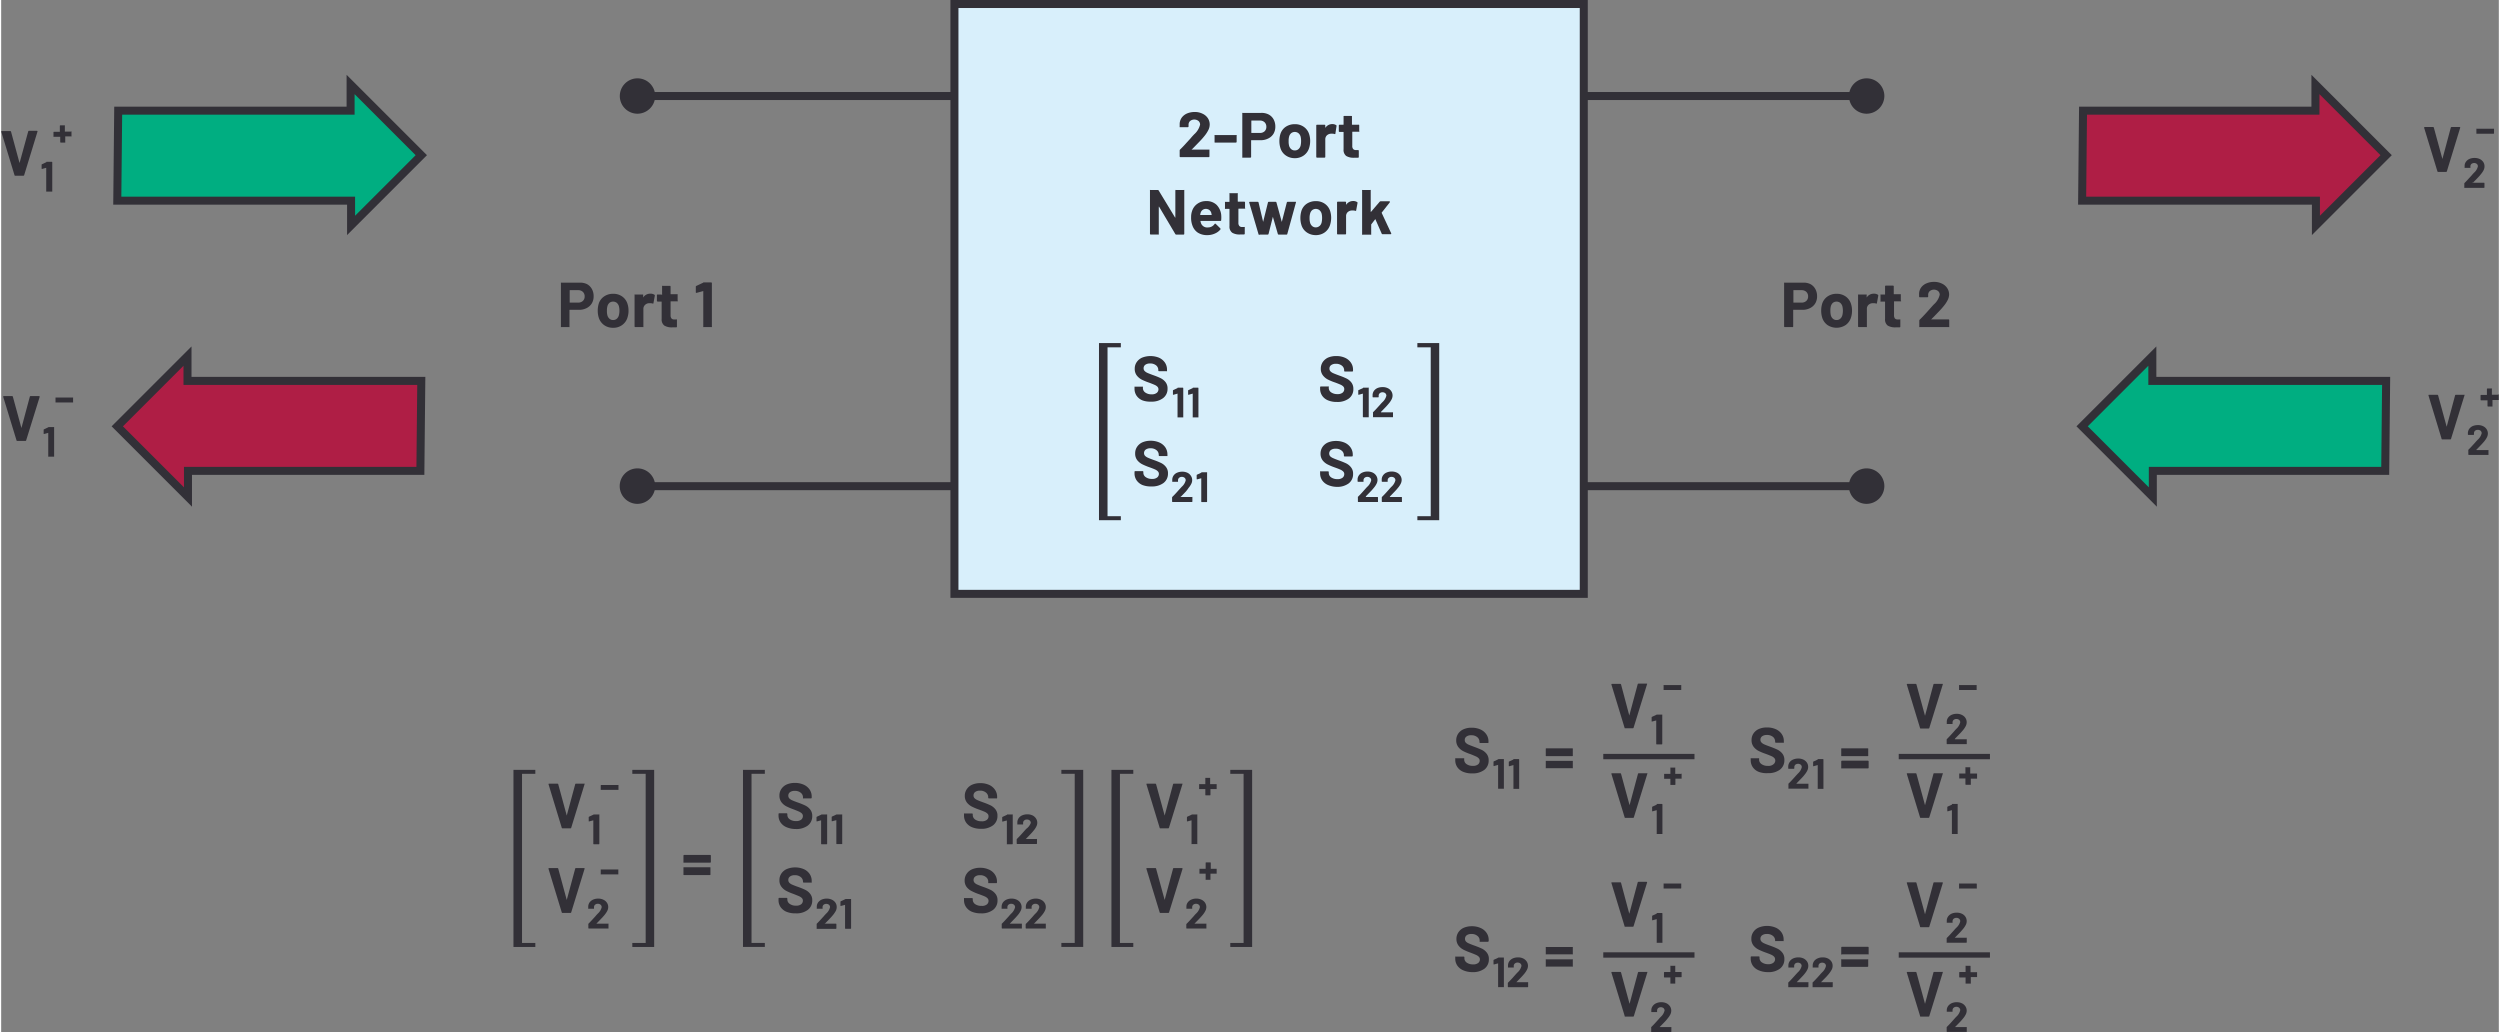 <svg id="a395755b-5959-4546-92cf-71e8530e4f9a" data-name="Layer 1" xmlns="http://www.w3.org/2000/svg" width="6.49in" height="2.68in" viewBox="0 0 467.4 193.19"><rect x="0" y="0" width="467.4" height="193.19" fill="#808080" stroke="none"/><polygon points="389.59 20.71 433.08 20.71 433.08 15.81 446.31 29.04 433.17 42.18 433.17 37.55 389.42 37.55 389.59 20.71" fill="#af1e45" stroke="#323037" stroke-miterlimit="14.3" stroke-width="1.5"/><polygon points="446.14 88.12 402.65 88.12 402.65 93.01 389.42 79.78 402.56 66.64 402.56 71.28 446.31 71.28 446.14 88.12" fill="#00ae81" stroke="#323037" stroke-miterlimit="14.3" stroke-width="1.5"/><polygon points="21.9 20.71 65.39 20.71 65.39 15.81 78.62 29.04 65.48 42.18 65.48 37.55 21.73 37.55 21.9 20.71" fill="#00ae81" stroke="#323037" stroke-miterlimit="14.3" stroke-width="1.5"/><polygon points="78.45 88.12 34.96 88.12 34.96 93.01 21.73 79.78 34.87 66.64 34.87 71.28 78.62 71.28 78.45 88.12" fill="#af1e45" stroke="#323037" stroke-miterlimit="14.3" stroke-width="1.5"/><path d="M109.93,53.16a2.29,2.29,0,0,1,.93.92,2.74,2.74,0,0,1,.33,1.36,2.53,2.53,0,0,1-.34,1.33,2.38,2.38,0,0,1-1,.9,3.06,3.06,0,0,1-1.42.31h-1.7a.05.05,0,0,0-.06.06V61.1a.16.16,0,0,1,0,.11.15.15,0,0,1-.1,0h-1.4a.15.15,0,0,1-.1,0,.16.16,0,0,1,0-.11V53a.14.14,0,0,1,0-.1.12.12,0,0,1,.1,0h3.38A2.83,2.83,0,0,1,109.93,53.16Zm-.75,3.15a1.1,1.1,0,0,0,.33-.83,1.15,1.15,0,0,0-.33-.86,1.26,1.26,0,0,0-.89-.32h-1.52a.05.05,0,0,0-.06.06v2.21a.05.05,0,0,0,.06.06h1.52A1.26,1.26,0,0,0,109.18,56.31Z" transform="translate(-0.32)" fill="#323037"/><path d="M113.13,60.82a2.73,2.73,0,0,1-1-1.44,4.4,4.4,0,0,1-.17-1.23,4.54,4.54,0,0,1,.17-1.27,2.55,2.55,0,0,1,1-1.39,2.89,2.89,0,0,1,1.72-.51,2.81,2.81,0,0,1,1.68.5,2.63,2.63,0,0,1,1,1.39,4,4,0,0,1,.19,1.26,4,4,0,0,1-.17,1.21,2.66,2.66,0,0,1-1,1.47,2.75,2.75,0,0,1-1.72.53A2.81,2.81,0,0,1,113.13,60.82Zm2.39-1.17a1.3,1.3,0,0,0,.4-.66,3.58,3.58,0,0,0,.1-.84,3.42,3.42,0,0,0-.1-.85,1.37,1.37,0,0,0-.41-.64,1.15,1.15,0,0,0-1.35,0,1.34,1.34,0,0,0-.39.64,3,3,0,0,0-.09.85,3.12,3.12,0,0,0,.08.84,1.3,1.3,0,0,0,.4.66,1,1,0,0,0,.69.24A1,1,0,0,0,115.52,59.65Z" transform="translate(-0.32)" fill="#323037"/><path d="M122.57,55.16a.16.16,0,0,1,.07.18l-.25,1.37c0,.1-.07.13-.17.09a1.33,1.33,0,0,0-.42-.06,1.38,1.38,0,0,0-.26,0,1.12,1.12,0,0,0-.73.32,1,1,0,0,0-.31.75V61.1a.15.15,0,0,1,0,.11.15.15,0,0,1-.1,0H119a.14.14,0,0,1-.15-.15V55.22a.18.18,0,0,1,0-.1.15.15,0,0,1,.11,0h1.4a.12.12,0,0,1,.1,0,.13.13,0,0,1,0,.1v.46a.05.05,0,0,0,0,0,0,0,0,0,0,0,0,1.53,1.53,0,0,1,1.32-.72A1.26,1.26,0,0,1,122.57,55.16Z" transform="translate(-0.32)" fill="#323037"/><path d="M126.91,56.39a.16.16,0,0,1-.11,0h-1.15a.05.05,0,0,0-.06.06V59a.9.9,0,0,0,.17.59.62.62,0,0,0,.52.19h.39a.15.15,0,0,1,.11,0,.18.18,0,0,1,0,.1V61.1c0,.09,0,.14-.15.16-.33,0-.57,0-.72,0a2.66,2.66,0,0,1-1.48-.33,1.41,1.41,0,0,1-.51-1.24V56.5a.05.05,0,0,0-.06-.06h-.68a.18.18,0,0,1-.15-.15V55.22a.14.14,0,0,1,.05-.1.12.12,0,0,1,.1,0h.68A.05.05,0,0,0,124,55V53.59a.18.18,0,0,1,0-.1.13.13,0,0,1,.1,0h1.35a.14.14,0,0,1,.14.14V55a.05.05,0,0,0,.06.06h1.15a.15.15,0,0,1,.11,0,.13.13,0,0,1,0,.1v1.07A.12.12,0,0,1,126.91,56.39Z" transform="translate(-0.32)" fill="#323037"/><path d="M131.73,52.85h1.45a.14.14,0,0,1,.14.14V61.1a.15.15,0,0,1,0,.11.18.18,0,0,1-.1,0h-1.41a.18.18,0,0,1-.1,0,.15.15,0,0,1,0-.11V54.53s0,0,0-.05,0,0-.05,0l-1.19.32h-.05c-.07,0-.11,0-.11-.13l0-1a.16.16,0,0,1,.11-.17l1.25-.59A.47.47,0,0,1,131.73,52.85Z" transform="translate(-0.32)" fill="#323037"/><path d="M338.88,53.16a2.29,2.29,0,0,1,.93.92,2.74,2.74,0,0,1,.33,1.36,2.53,2.53,0,0,1-.34,1.33,2.38,2.38,0,0,1-1,.9,3.06,3.06,0,0,1-1.42.31h-1.71s0,0,0,.06V61.1a.16.16,0,0,1-.05.11.18.18,0,0,1-.1,0h-1.4a.14.14,0,0,1-.15-.15V53a.18.18,0,0,1,0-.1.15.15,0,0,1,.11,0h3.38A2.83,2.83,0,0,1,338.88,53.16Zm-.75,3.15a1.1,1.1,0,0,0,.33-.83,1.15,1.15,0,0,0-.33-.86,1.26,1.26,0,0,0-.89-.32h-1.53s0,0,0,.06v2.21s0,.06,0,.06h1.53A1.26,1.26,0,0,0,338.13,56.31Z" transform="translate(-0.32)" fill="#323037"/><path d="M342.08,60.82a2.67,2.67,0,0,1-1-1.44,4.4,4.4,0,0,1-.17-1.23,4.54,4.54,0,0,1,.17-1.27,2.6,2.6,0,0,1,1-1.39,2.9,2.9,0,0,1,1.73-.51,2.85,2.85,0,0,1,1.68.5,2.67,2.67,0,0,1,1,1.39,4,4,0,0,1,.19,1.26,4,4,0,0,1-.17,1.21,2.7,2.7,0,0,1-1,1.47,3.1,3.1,0,0,1-3.45,0Zm2.39-1.17a1.3,1.3,0,0,0,.4-.66,3.58,3.58,0,0,0,.1-.84,3.42,3.42,0,0,0-.1-.85,1.37,1.37,0,0,0-.41-.64,1.15,1.15,0,0,0-1.35,0,1.34,1.34,0,0,0-.39.64,3,3,0,0,0-.09.85,3.6,3.6,0,0,0,.08.84,1.3,1.3,0,0,0,.4.66,1,1,0,0,0,.69.24A1,1,0,0,0,344.47,59.65Z" transform="translate(-0.32)" fill="#323037"/><path d="M351.52,55.16a.16.16,0,0,1,.07.18l-.25,1.37c0,.1-.07.13-.17.09a1.33,1.33,0,0,0-.42-.06,1.38,1.38,0,0,0-.26,0,1.17,1.17,0,0,0-.74.32,1,1,0,0,0-.29.75V61.1a.16.16,0,0,1,0,.11.18.18,0,0,1-.1,0h-1.4a.14.14,0,0,1-.15-.15V55.22a.18.18,0,0,1,0-.1.15.15,0,0,1,.11,0h1.4a.13.13,0,0,1,.1,0,.14.14,0,0,1,0,.1v.46s0,0,0,0a0,0,0,0,0,0,0,1.53,1.53,0,0,1,1.32-.72A1.26,1.26,0,0,1,351.52,55.16Z" transform="translate(-0.32)" fill="#323037"/><path d="M355.86,56.39a.16.16,0,0,1-.11,0H354.6a.05.05,0,0,0-.06.06V59a1,1,0,0,0,.16.59.66.66,0,0,0,.53.19h.39a.12.12,0,0,1,.1,0,.14.14,0,0,1,0,.1V61.1c0,.09,0,.14-.15.16-.33,0-.57,0-.72,0a2.72,2.72,0,0,1-1.49-.33,1.43,1.43,0,0,1-.5-1.24V56.5a.05.05,0,0,0-.06-.06h-.68a.16.16,0,0,1-.11,0,.15.15,0,0,1,0-.1V55.22a.18.18,0,0,1,0-.1.15.15,0,0,1,.11,0h.68a.05.05,0,0,0,.06-.06V53.59a.14.14,0,0,1,.14-.14h1.35a.14.14,0,0,1,.14.14V55a.05.05,0,0,0,.06.06h1.15a.15.15,0,0,1,.11,0,.18.18,0,0,1,0,.1v1.07A.15.15,0,0,1,355.86,56.39Z" transform="translate(-0.32)" fill="#323037"/><path d="M361.48,59.77a0,0,0,0,0,0,0h3.25a.14.14,0,0,1,.14.14V61.1a.15.15,0,0,1,0,.11.18.18,0,0,1-.1,0h-5.4a.15.15,0,0,1-.1,0,.16.16,0,0,1,0-.11V60a.25.25,0,0,1,.08-.18c.39-.38.79-.8,1.2-1.25s.66-.74.76-.85.46-.52.69-.76a3.39,3.39,0,0,0,1.09-1.8.89.89,0,0,0-.3-.69,1.26,1.26,0,0,0-1.56,0,.92.92,0,0,0-.3.72v.3a.14.14,0,0,1-.14.14h-1.42a.14.14,0,0,1-.14-.14v-.57a2.07,2.07,0,0,1,.4-1.14,2.36,2.36,0,0,1,1-.76,3.48,3.48,0,0,1,1.39-.27,3.26,3.26,0,0,1,1.48.32,2.33,2.33,0,0,1,1,.86,2.19,2.19,0,0,1,.35,1.2,2.38,2.38,0,0,1-.26,1,5.68,5.68,0,0,1-.75,1.14c-.25.31-.52.62-.81.92s-.71.75-1.28,1.32l-.18.18S361.47,59.76,361.48,59.77Z" transform="translate(-0.32)" fill="#323037"/><path d="M122.21,18h0a2.88,2.88,0,1,0-2.87,2.81A2.84,2.84,0,0,0,122.21,18Z" transform="translate(-0.32)" fill="#323037"/><path d="M119.34,21.28A3.31,3.31,0,1,1,122.71,18,3.34,3.34,0,0,1,119.34,21.28Zm0-5.62A2.31,2.31,0,1,0,121.71,18,2.34,2.34,0,0,0,119.34,15.66Z" transform="translate(-0.32)" fill="#323037"/><path d="M352.23,18h0a2.88,2.88,0,1,0-2.88,2.81A2.84,2.84,0,0,0,352.23,18Z" transform="translate(-0.32)" fill="#323037"/><path d="M349.35,21.28A3.31,3.31,0,1,1,352.73,18,3.34,3.34,0,0,1,349.35,21.28Zm0-5.62A2.31,2.31,0,1,0,351.73,18,2.34,2.34,0,0,0,349.35,15.66Z" transform="translate(-0.32)" fill="#323037"/><line x1="119.01" y1="17.97" x2="349.03" y2="17.97" fill="none" stroke="#323037" stroke-miterlimit="8" stroke-width="1.5"/><path d="M122.21,91h0a2.88,2.88,0,1,0-2.87,2.81A2.84,2.84,0,0,0,122.21,91Z" transform="translate(-0.32)" fill="#323037"/><path d="M119.34,94.29A3.32,3.32,0,1,1,122.71,91,3.35,3.35,0,0,1,119.34,94.29Zm0-5.63A2.32,2.32,0,1,0,121.71,91,2.35,2.35,0,0,0,119.34,88.66Z" transform="translate(-0.32)" fill="#323037"/><path d="M352.23,91h0a2.88,2.88,0,1,0-2.88,2.81A2.84,2.84,0,0,0,352.23,91Z" transform="translate(-0.32)" fill="#323037"/><path d="M349.35,94.29A3.32,3.32,0,1,1,352.73,91,3.35,3.35,0,0,1,349.35,94.29Zm0-5.63A2.32,2.32,0,1,0,351.73,91,2.35,2.35,0,0,0,349.35,88.66Z" transform="translate(-0.32)" fill="#323037"/><line x1="119.01" y1="90.98" x2="349.03" y2="90.98" fill="none" stroke="#323037" stroke-miterlimit="8" stroke-width="1.5"/><rect x="178.39" y="0.75" width="117.77" height="110.38" fill="#d8effb" stroke="#323037" stroke-miterlimit="8" stroke-width="1.5"/><path d="M223.07,28s0,0,0,0h3.26a.18.18,0,0,1,.1,0,.15.15,0,0,1,0,.11v1.16a.14.14,0,0,1-.14.14H221a.14.14,0,0,1-.14-.14v-1.1a.25.25,0,0,1,.07-.18q.6-.58,1.2-1.26l.77-.84c.22-.27.45-.52.68-.76a3.51,3.51,0,0,0,1.1-1.8.89.89,0,0,0-.3-.69,1.26,1.26,0,0,0-1.56,0,.91.91,0,0,0-.3.71v.3a.14.14,0,0,1-.15.15h-1.41a.15.15,0,0,1-.1,0,.16.16,0,0,1,0-.11v-.56a2.14,2.14,0,0,1,.41-1.15,2.44,2.44,0,0,1,1-.76,3.59,3.59,0,0,1,1.39-.26,3.14,3.14,0,0,1,1.48.32,2.37,2.37,0,0,1,1,.85,2.18,2.18,0,0,1,.34,1.2,2.4,2.4,0,0,1-.25,1,6.15,6.15,0,0,1-.75,1.14c-.25.31-.52.62-.81.92l-1.28,1.32-.18.18S223.06,28,223.07,28Z" transform="translate(-0.32)" fill="#323037"/><path d="M227.39,26.64a.13.13,0,0,1,0-.1V25.38a.15.15,0,0,1,0-.11.18.18,0,0,1,.1,0h3.93a.18.18,0,0,1,.1,0,.15.15,0,0,1,0,.11v1.16a.14.14,0,0,1-.14.14h-3.93A.13.13,0,0,1,227.39,26.64Z" transform="translate(-0.32)" fill="#323037"/><path d="M237.5,21.42a2.26,2.26,0,0,1,.93.91,2.78,2.78,0,0,1,.33,1.37,2.56,2.56,0,0,1-.34,1.33,2.36,2.36,0,0,1-1,.89,3.09,3.09,0,0,1-1.42.32h-1.71a.05.05,0,0,0-.06.06v3.06a.14.14,0,0,1-.14.14h-1.4a.14.14,0,0,1-.11,0,.13.13,0,0,1,0-.1V21.24a.15.15,0,0,1,0-.11.18.18,0,0,1,.11,0h3.38A2.83,2.83,0,0,1,237.5,21.42Zm-.75,3.15a1.12,1.12,0,0,0,.33-.84,1.15,1.15,0,0,0-.33-.85,1.23,1.23,0,0,0-.89-.32h-1.53a.05.05,0,0,0-.06.06v2.2a.05.05,0,0,0,.06.06h1.53A1.27,1.27,0,0,0,236.75,24.57Z" transform="translate(-0.32)" fill="#323037"/><path d="M240.69,29.07a2.59,2.59,0,0,1-1-1.44,4.28,4.28,0,0,1-.17-1.22,4.49,4.49,0,0,1,.17-1.27,2.57,2.57,0,0,1,1-1.4,3,3,0,0,1,1.72-.5,2.81,2.81,0,0,1,1.68.5,2.61,2.61,0,0,1,1,1.38,4,4,0,0,1,.19,1.26,4.33,4.33,0,0,1-.17,1.22,2.66,2.66,0,0,1-1,1.47,2.82,2.82,0,0,1-1.72.53A2.87,2.87,0,0,1,240.69,29.07Zm2.4-1.16a1.3,1.3,0,0,0,.4-.66,3.73,3.73,0,0,0,.09-.84,3.4,3.4,0,0,0-.09-.85,1.27,1.27,0,0,0-.41-.64,1.11,1.11,0,0,0-1.35,0,1.25,1.25,0,0,0-.39.64,3,3,0,0,0-.09.85,3.12,3.12,0,0,0,.08.84,1.3,1.3,0,0,0,.4.66,1,1,0,0,0,.69.24A1,1,0,0,0,243.09,27.91Z" transform="translate(-0.32)" fill="#323037"/><path d="M250.14,23.42c.06,0,.08.09.07.18L250,25c0,.09-.07.12-.17.08a1.33,1.33,0,0,0-.42-.06l-.27,0a1.21,1.21,0,0,0-.73.31,1,1,0,0,0-.3.75v3.28a.14.14,0,0,1-.14.14h-1.41a.14.14,0,0,1-.14-.14V23.48a.14.14,0,0,1,.14-.14h1.41a.14.14,0,0,1,.14.14v.46s0,0,0,0,0,0,0,0a1.53,1.53,0,0,1,1.32-.72A1.26,1.26,0,0,1,250.14,23.42Z" transform="translate(-0.32)" fill="#323037"/><path d="M254.47,24.65a.12.12,0,0,1-.1,0h-1.15a.05.05,0,0,0-.06.06V27.3a.86.86,0,0,0,.16.58.64.64,0,0,0,.52.2h.4a.14.14,0,0,1,.14.14v1.14a.15.15,0,0,1-.14.16l-.72,0a2.72,2.72,0,0,1-1.49-.33,1.41,1.41,0,0,1-.5-1.24V24.75a.05.05,0,0,0-.06-.06h-.69a.14.14,0,0,1-.14-.14V23.48a.14.14,0,0,1,.14-.14h.69a.05.05,0,0,0,.06-.06V21.85a.12.12,0,0,1,0-.1.14.14,0,0,1,.1-.05H253a.14.14,0,0,1,.1.05.12.12,0,0,1,0,.1v1.43a.05.05,0,0,0,.06.06h1.15a.12.12,0,0,1,.1,0,.14.14,0,0,1,.05.1v1.07A.14.14,0,0,1,254.47,24.65Z" transform="translate(-0.32)" fill="#323037"/><path d="M220.11,35.55a.14.14,0,0,1,.1,0h1.41a.14.14,0,0,1,.1,0,.12.12,0,0,1,0,.1v8.11a.14.14,0,0,1-.14.14h-1.36a.19.19,0,0,1-.17-.09L217,38.67l-.05,0s0,0,0,.06l0,5.06a.18.18,0,0,1,0,.1.15.15,0,0,1-.11,0h-1.4a.14.14,0,0,1-.14-.14V35.65a.12.12,0,0,1,0-.1.14.14,0,0,1,.1,0h1.36a.19.19,0,0,1,.17.1L220,40.71s0,0,.05,0,0,0,0-.05v-5A.12.12,0,0,1,220.11,35.55Z" transform="translate(-0.32)" fill="#323037"/><path d="M228.63,41.2a.14.14,0,0,1-.16.15h-3.71s-.06,0,0,.06a2.18,2.18,0,0,0,.14.48,1.24,1.24,0,0,0,1.27.67,1.47,1.47,0,0,0,1.21-.62.14.14,0,0,1,.11-.08.15.15,0,0,1,.08,0l.87.85a.17.17,0,0,1,.06.11.29.29,0,0,1,0,.1,2.68,2.68,0,0,1-1,.76A3.42,3.42,0,0,1,226,44a3.15,3.15,0,0,1-1.75-.47,2.63,2.63,0,0,1-1-1.31,4.06,4.06,0,0,1-.25-1.57,3.41,3.41,0,0,1,.18-1.16,2.62,2.62,0,0,1,1-1.36,2.75,2.75,0,0,1,1.64-.5,2.7,2.7,0,0,1,1.93.69,3.13,3.13,0,0,1,.88,1.86A5.53,5.53,0,0,1,228.63,41.2Zm-3.84-1.4a2.38,2.38,0,0,0-.09.38.05.05,0,0,0,.06.06h2.08s.06,0,0-.06l-.06-.33a1.08,1.08,0,0,0-.38-.56,1.11,1.11,0,0,0-.67-.2A1,1,0,0,0,224.79,39.8Z" transform="translate(-0.32)" fill="#323037"/><path d="M233.17,39.05a.13.13,0,0,1-.1,0h-1.15s-.07,0-.07.06V41.7a.85.85,0,0,0,.17.58.64.64,0,0,0,.52.2h.39a.15.15,0,0,1,.11,0,.18.18,0,0,1,0,.1v1.14c0,.09-.05.14-.15.16l-.72,0a2.66,2.66,0,0,1-1.48-.33,1.41,1.41,0,0,1-.51-1.24V39.15a.05.05,0,0,0-.06-.06h-.68a.13.13,0,0,1-.1,0,.14.14,0,0,1,0-.1V37.88a.14.14,0,0,1,0-.1.13.13,0,0,1,.1,0h.68a.05.05,0,0,0,.06-.06V36.25a.15.15,0,0,1,0-.1.16.16,0,0,1,.11,0h1.34a.12.12,0,0,1,.1,0,.12.12,0,0,1,0,.1v1.43s0,.06.07.06h1.15a.14.14,0,0,1,.14.14V39A.13.13,0,0,1,233.17,39.05Z" transform="translate(-0.32)" fill="#323037"/><path d="M235.6,43.78l-1.73-5.89v0c0-.08,0-.12.13-.12h1.45a.16.16,0,0,1,.17.12l.86,3.63s0,0,0,0,0,0,0,0l.9-3.63a.15.15,0,0,1,.16-.12h1.26a.16.16,0,0,1,.17.12l1,3.64s0,0,0,0,0,0,0,0l.94-3.64a.16.16,0,0,1,.17-.12l1.44,0a.12.12,0,0,1,.1,0,.2.2,0,0,1,0,.11L241,43.78a.14.14,0,0,1-.15.12h-1.45a.16.16,0,0,1-.17-.12l-.93-3.21s0,0,0,0,0,0,0,0l-.81,3.21a.16.16,0,0,1-.17.12h-1.45A.16.16,0,0,1,235.6,43.78Z" transform="translate(-0.32)" fill="#323037"/><path d="M244.62,43.47a2.59,2.59,0,0,1-1-1.44,4.28,4.28,0,0,1-.17-1.22,4.49,4.49,0,0,1,.17-1.27,2.55,2.55,0,0,1,1-1.4,3,3,0,0,1,1.73-.5,2.81,2.81,0,0,1,1.68.5,2.66,2.66,0,0,1,1,1.38,4.36,4.36,0,0,1,0,2.48,2.71,2.71,0,0,1-1,1.47,2.82,2.82,0,0,1-1.72.53A2.87,2.87,0,0,1,244.62,43.47Zm2.4-1.16a1.3,1.3,0,0,0,.4-.66,3.73,3.73,0,0,0,.09-.84,3.4,3.4,0,0,0-.09-.85,1.34,1.34,0,0,0-.41-.64,1.11,1.11,0,0,0-1.35,0,1.25,1.25,0,0,0-.39.64,2.93,2.93,0,0,0-.1.85,3.06,3.06,0,0,0,.09.84,1.3,1.3,0,0,0,.4.66,1,1,0,0,0,.69.24A1,1,0,0,0,247,42.31Z" transform="translate(-0.32)" fill="#323037"/><path d="M254.07,37.82c.06,0,.08.09.07.18l-.25,1.37c0,.09-.07.12-.17.08a1.33,1.33,0,0,0-.42-.06l-.27,0a1.21,1.21,0,0,0-.73.31,1,1,0,0,0-.3.75v3.28a.14.14,0,0,1-.14.14h-1.41a.14.14,0,0,1-.14-.14V37.88a.14.14,0,0,1,.14-.14h1.41a.14.14,0,0,1,.14.14v.46s0,0,0,0,0,0,0,0a1.53,1.53,0,0,1,1.32-.72A1.26,1.26,0,0,1,254.07,37.82Z" transform="translate(-0.32)" fill="#323037"/><path d="M255,43.86a.13.13,0,0,1,0-.1V35.65a.12.12,0,0,1,0-.1.14.14,0,0,1,.1,0h1.4a.16.16,0,0,1,.11,0,.15.15,0,0,1,0,.1v4s0,0,0,0,0,0,.05,0l1.63-1.9a.24.24,0,0,1,.18-.08h1.6c.08,0,.12,0,.12.08a.19.19,0,0,1,0,.1l-1.52,1.93a.08.08,0,0,0,0,.08l1.78,3.81a.13.13,0,0,1,0,.07c0,.06-.05.09-.13.09h-1.48a.17.17,0,0,1-.17-.1L257.47,41s0,0,0,0,0,0,0,0l-.77,1a.25.25,0,0,0,0,.07v1.75a.18.18,0,0,1,0,.1.15.15,0,0,1-.11,0h-1.4A.13.13,0,0,1,255,43.86Z" transform="translate(-0.32)" fill="#323037"/><path d="M205.76,64.2h4.09V65h-2.49V96.6h2.49v.75h-4.09Zm59.58,0h4.09V97.35h-4.09V96.6h2.5V65h-2.5Z" transform="translate(-0.32)" fill="#323037" fill-rule="evenodd"/><path d="M213.91,74.93a2.44,2.44,0,0,1-1.11-.87,2.31,2.31,0,0,1-.39-1.33v-.26a.15.15,0,0,1,0-.11.18.18,0,0,1,.1,0h1.37a.18.18,0,0,1,.1,0,.15.15,0,0,1,0,.11v.18a1,1,0,0,0,.45.81,1.94,1.94,0,0,0,1.2.33,1.39,1.39,0,0,0,.94-.27.86.86,0,0,0,.32-.67.7.7,0,0,0-.2-.49,1.62,1.62,0,0,0-.52-.34q-.33-.15-1.05-.42a10.23,10.23,0,0,1-1.36-.56,2.86,2.86,0,0,1-.94-.79,2,2,0,0,1-.37-1.23,2.15,2.15,0,0,1,.37-1.26,2.44,2.44,0,0,1,1-.83,4.29,4.29,0,0,1,3.15,0,2.67,2.67,0,0,1,1.12.91,2.34,2.34,0,0,1,.4,1.35v.18a.18.18,0,0,1,0,.1.14.14,0,0,1-.1,0h-1.39a.14.14,0,0,1-.14-.14v-.1a1.11,1.11,0,0,0-.41-.86,1.74,1.74,0,0,0-1.14-.35,1.44,1.44,0,0,0-.88.24.79.79,0,0,0-.32.66.68.68,0,0,0,.19.5,1.6,1.6,0,0,0,.55.37c.24.11.62.25,1.13.44a11.89,11.89,0,0,1,1.34.55,2.68,2.68,0,0,1,.88.71,1.89,1.89,0,0,1,.39,1.23,2.15,2.15,0,0,1-.83,1.78,3.49,3.49,0,0,1-2.24.66A4.16,4.16,0,0,1,213.91,74.93Z" transform="translate(-0.32)" fill="#323037"/><path d="M220.43,72.54h1a.1.1,0,0,1,.1.1v5.41a.07.07,0,0,1,0,.06.09.09,0,0,1-.07,0h-.93a.09.09,0,0,1-.07,0,.07.07,0,0,1,0-.06V73.66s0,0,0,0h0l-.79.22h0c-.05,0-.07,0-.07-.09l0-.69a.12.12,0,0,1,.07-.11l.84-.39A.21.21,0,0,1,220.43,72.54Z" transform="translate(-0.32)" fill="#323037"/><path d="M223.27,72.54h1a.1.1,0,0,1,.1.1v5.41a.07.07,0,0,1,0,.06.09.09,0,0,1-.07,0h-.93a.09.09,0,0,1-.07,0,.07.07,0,0,1,0-.06V73.66a0,0,0,0,0,0,0h0l-.79.22h0c-.05,0-.07,0-.07-.09l0-.69a.12.12,0,0,1,.08-.11l.84-.39A.17.17,0,0,1,223.27,72.54Z" transform="translate(-0.32)" fill="#323037"/><path d="M213.91,90.77a2.53,2.53,0,0,1-1.11-.88,2.29,2.29,0,0,1-.39-1.33V88.3a.14.14,0,0,1,.14-.14h1.37a.14.14,0,0,1,.14.14v.18a1,1,0,0,0,.45.81,1.94,1.94,0,0,0,1.2.33,1.39,1.39,0,0,0,.94-.27.85.85,0,0,0,.32-.67.66.66,0,0,0-.2-.48,1.63,1.63,0,0,0-.52-.35c-.22-.1-.57-.24-1.05-.41a11.67,11.67,0,0,1-1.36-.57,2.83,2.83,0,0,1-.94-.78,2,2,0,0,1-.37-1.23,2.15,2.15,0,0,1,.37-1.26,2.36,2.36,0,0,1,1-.83,3.83,3.83,0,0,1,1.53-.29,4,4,0,0,1,1.62.32,2.67,2.67,0,0,1,1.12.91,2.38,2.38,0,0,1,.4,1.35v.18a.18.18,0,0,1,0,.1.14.14,0,0,1-.1,0h-1.39a.14.14,0,0,1-.14-.14v-.1a1.09,1.09,0,0,0-.41-.85,1.69,1.69,0,0,0-1.14-.36,1.44,1.44,0,0,0-.88.24.79.79,0,0,0-.32.66.72.72,0,0,0,.19.51,1.74,1.74,0,0,0,.55.36c.24.11.62.26,1.13.44a14.14,14.14,0,0,1,1.34.55,2.59,2.59,0,0,1,.88.72,1.85,1.85,0,0,1,.39,1.23,2.16,2.16,0,0,1-.83,1.78,3.55,3.55,0,0,1-2.24.65A4.34,4.34,0,0,1,213.91,90.77Z" transform="translate(-0.32)" fill="#323037"/><path d="M221,93l0,0h2.17a.09.09,0,0,1,.07,0,.07.07,0,0,1,0,.06v.78a.1.1,0,0,1-.1.1h-3.6a.1.1,0,0,1-.1-.1v-.74a.21.21,0,0,1,.05-.12c.26-.25.53-.53.8-.83l.51-.57.46-.5a2.3,2.3,0,0,0,.73-1.2.6.6,0,0,0-.2-.46.77.77,0,0,0-.52-.18.73.73,0,0,0-.52.18.59.59,0,0,0-.2.48v.2a.09.09,0,0,1,0,.06.09.09,0,0,1-.07,0h-.94a.09.09,0,0,1-.07,0,.09.09,0,0,1,0-.06v-.38a1.42,1.42,0,0,1,.27-.76,1.51,1.51,0,0,1,.66-.51,2.34,2.34,0,0,1,.93-.18,2.19,2.19,0,0,1,1,.21,1.57,1.57,0,0,1,.64.58,1.39,1.39,0,0,1,.23.8,1.46,1.46,0,0,1-.17.68,3.65,3.65,0,0,1-.5.76A6.14,6.14,0,0,1,222,92c-.19.2-.47.5-.85.88L221,93S221,93,221,93Z" transform="translate(-0.32)" fill="#323037"/><path d="M224.92,88.38h1a.08.08,0,0,1,.07,0,.09.09,0,0,1,0,.07v5.41a.1.1,0,0,1-.1.1H225a.1.1,0,0,1-.1-.1V89.5s0,0,0,0h0l-.79.21h0s-.07,0-.07-.09l0-.69a.12.12,0,0,1,.08-.11l.83-.39A.24.24,0,0,1,224.92,88.38Z" transform="translate(-0.32)" fill="#323037"/><path d="M248.64,74.93a2.44,2.44,0,0,1-1.11-.87,2.31,2.31,0,0,1-.39-1.33v-.26a.14.14,0,0,1,.15-.15h1.37a.18.18,0,0,1,.1,0,.15.15,0,0,1,0,.11v.18a1,1,0,0,0,.44.81,2,2,0,0,0,1.2.33,1.42,1.42,0,0,0,.95-.27.85.85,0,0,0,.31-.67.69.69,0,0,0-.19-.49A1.74,1.74,0,0,0,251,72q-.33-.15-1.05-.42a9.7,9.7,0,0,1-1.36-.56,2.76,2.76,0,0,1-.94-.79,2,2,0,0,1-.38-1.23,2.22,2.22,0,0,1,.37-1.26,2.47,2.47,0,0,1,1-.83,3.82,3.82,0,0,1,1.52-.28,3.86,3.86,0,0,1,1.63.32,2.64,2.64,0,0,1,1.11.91,2.27,2.27,0,0,1,.4,1.35v.18a.14.14,0,0,1-.14.14h-1.38a.14.14,0,0,1-.14-.14v-.1a1.09,1.09,0,0,0-.42-.86,1.7,1.7,0,0,0-1.13-.35,1.42,1.42,0,0,0-.88.24.76.76,0,0,0-.32.66.71.71,0,0,0,.18.5,1.65,1.65,0,0,0,.56.37c.24.11.62.25,1.13.44a12.74,12.74,0,0,1,1.34.55,2.65,2.65,0,0,1,.87.71,1.89,1.89,0,0,1,.39,1.23,2.14,2.14,0,0,1-.82,1.78,3.52,3.52,0,0,1-2.25.66A4.16,4.16,0,0,1,248.64,74.93Z" transform="translate(-0.32)" fill="#323037"/><path d="M255.17,72.54h1a.09.09,0,0,1,.07,0,.08.08,0,0,1,0,.07v5.41s0,0,0,.06a.09.09,0,0,1-.07,0h-.94a.09.09,0,0,1-.09-.09V73.66l0,0h0l-.79.22h0s-.07,0-.07-.09l0-.69a.11.11,0,0,1,.07-.11l.84-.39A.21.21,0,0,1,255.17,72.54Z" transform="translate(-0.32)" fill="#323037"/><path d="M258.54,77.16s0,0,0,0h2.17a.09.09,0,0,1,.07,0,.08.08,0,0,1,0,.07v.78s0,0,0,.06a.09.09,0,0,1-.07,0h-3.6a.09.09,0,0,1-.07,0,.07.07,0,0,1,0-.06v-.74a.17.17,0,0,1,0-.12c.26-.26.53-.53.8-.84l.51-.56c.15-.18.3-.34.46-.5a2.37,2.37,0,0,0,.73-1.2.6.6,0,0,0-.2-.46.77.77,0,0,0-.52-.18.73.73,0,0,0-.52.18.59.59,0,0,0-.2.47v.2a.1.1,0,0,1-.1.1h-.94a.1.1,0,0,1-.1-.1v-.37a1.46,1.46,0,0,1,.27-.77,1.68,1.68,0,0,1,.66-.51,2.52,2.52,0,0,1,.93-.17,2.15,2.15,0,0,1,1,.21,1.58,1.58,0,0,1,.65.57,1.49,1.49,0,0,1,.23.8,1.59,1.59,0,0,1-.17.69,3.65,3.65,0,0,1-.5.76c-.17.21-.35.41-.54.62l-.85.88-.12.12S258.53,77.15,258.54,77.16Z" transform="translate(-0.32)" fill="#323037"/><path d="M248.64,90.77a2.53,2.53,0,0,1-1.11-.88,2.29,2.29,0,0,1-.39-1.33V88.3a.18.18,0,0,1,0-.1.15.15,0,0,1,.11,0h1.37a.14.14,0,0,1,.14.14v.18a1,1,0,0,0,.44.81,2,2,0,0,0,1.2.33,1.42,1.42,0,0,0,.95-.27.84.84,0,0,0,.31-.67.65.65,0,0,0-.19-.48,1.75,1.75,0,0,0-.52-.35c-.22-.1-.57-.24-1.05-.41a11,11,0,0,1-1.36-.57,2.73,2.73,0,0,1-.94-.78,2,2,0,0,1-.38-1.23,2.22,2.22,0,0,1,.37-1.26,2.39,2.39,0,0,1,1-.83,3.82,3.82,0,0,1,1.52-.29,4,4,0,0,1,1.63.32,2.64,2.64,0,0,1,1.11.91,2.31,2.31,0,0,1,.4,1.35v.18a.14.14,0,0,1-.14.14h-1.38a.14.14,0,0,1-.14-.14v-.1a1.07,1.07,0,0,0-.42-.85,1.65,1.65,0,0,0-1.13-.36,1.42,1.42,0,0,0-.88.24.83.83,0,0,0-.14,1.17,1.8,1.8,0,0,0,.56.36c.24.11.62.26,1.13.44s1,.39,1.34.55a2.56,2.56,0,0,1,.87.72,1.85,1.85,0,0,1,.39,1.23,2.15,2.15,0,0,1-.82,1.78,3.58,3.58,0,0,1-2.25.65A4.34,4.34,0,0,1,248.64,90.77Z" transform="translate(-0.32)" fill="#323037"/><path d="M255.71,93s0,0,0,0h2.17a.11.11,0,0,1,.09.09v.78a.09.09,0,0,1,0,.07.07.07,0,0,1-.06,0h-3.6a.1.1,0,0,1-.1-.1v-.74a.21.21,0,0,1,0-.12c.26-.25.53-.53.8-.83l.51-.57c.15-.17.3-.34.46-.5a2.33,2.33,0,0,0,.72-1.2.57.57,0,0,0-.2-.46.73.73,0,0,0-.52-.18.77.77,0,0,0-.52.18.63.63,0,0,0-.2.48v.2a.07.07,0,0,1,0,.06.09.09,0,0,1-.07,0h-.95a.11.11,0,0,1-.09-.09v-.38a1.35,1.35,0,0,1,.27-.76,1.51,1.51,0,0,1,.66-.51,2.25,2.25,0,0,1,.92-.18,2.19,2.19,0,0,1,1,.21,1.6,1.6,0,0,1,.65.58,1.47,1.47,0,0,1,.23.8,1.59,1.59,0,0,1-.17.68,3.65,3.65,0,0,1-.5.76c-.17.21-.35.42-.54.62l-.86.88-.12.12A0,0,0,0,0,255.71,93Z" transform="translate(-0.32)" fill="#323037"/><path d="M260.19,93s0,0,0,0h2.17a.09.09,0,0,1,.09.09v.78a.14.14,0,0,1,0,.07.11.11,0,0,1-.07,0h-3.6a.1.1,0,0,1-.1-.1v-.74a.21.21,0,0,1,.05-.12c.26-.25.53-.53.8-.83l.51-.57c.15-.17.3-.34.46-.5a2.37,2.37,0,0,0,.73-1.2.6.6,0,0,0-.2-.46.77.77,0,0,0-.53-.18.72.72,0,0,0-.51.18.6.6,0,0,0-.21.48v.2a.07.07,0,0,1,0,.06.09.09,0,0,1-.07,0h-.95a.11.11,0,0,1-.09-.09v-.38a1.35,1.35,0,0,1,.27-.76,1.51,1.51,0,0,1,.66-.51,2.29,2.29,0,0,1,.92-.18,2.19,2.19,0,0,1,1,.21,1.6,1.6,0,0,1,.65.58,1.47,1.47,0,0,1,.23.8,1.59,1.59,0,0,1-.17.68,3.65,3.65,0,0,1-.5.76c-.17.21-.35.42-.54.62l-.85.88-.12.12S260.18,93,260.19,93Z" transform="translate(-0.32)" fill="#323037"/><path d="M128,161.4a.13.13,0,0,1,0-.1v-1.17a.14.14,0,0,1,.14-.14h4.85a.14.14,0,0,1,.14.14v1.17a.14.14,0,0,1-.14.14h-4.85A.13.13,0,0,1,128,161.4Zm0,2.3a.12.12,0,0,1,0-.1v-1.16a.12.12,0,0,1,0-.1.14.14,0,0,1,.1-.05h4.85a.14.14,0,0,1,.1.05.12.12,0,0,1,0,.1v1.16a.12.12,0,0,1,0,.1.14.14,0,0,1-.1.05h-4.85A.14.14,0,0,1,128,163.7Z" transform="translate(-0.32)" fill="#323037"/><path d="M139.14,144.07h4.09v.74h-2.49v31.65h2.49v.75h-4.09Zm59.58,0h4.09v33.14h-4.09v-.75h2.5V144.81h-2.5Z" transform="translate(-0.32)" fill="#323037" fill-rule="evenodd"/><path d="M147.29,154.8a2.53,2.53,0,0,1-1.11-.88,2.29,2.29,0,0,1-.39-1.33v-.26a.14.14,0,0,1,.14-.14h1.37a.14.14,0,0,1,.14.14v.18a1,1,0,0,0,.45.81,1.94,1.94,0,0,0,1.2.33,1.44,1.44,0,0,0,.95-.27.87.87,0,0,0,.31-.67.69.69,0,0,0-.19-.48,1.81,1.81,0,0,0-.53-.35c-.22-.1-.57-.24-1-.41a11.67,11.67,0,0,1-1.36-.57,2.7,2.7,0,0,1-.93-.78,2,2,0,0,1-.38-1.23,2.15,2.15,0,0,1,.37-1.26,2.36,2.36,0,0,1,1-.83,3.83,3.83,0,0,1,1.53-.29,4,4,0,0,1,1.62.32,2.67,2.67,0,0,1,1.12.91,2.31,2.31,0,0,1,.4,1.35v.18a.14.14,0,0,1-.14.14h-1.38a.15.15,0,0,1-.11,0,.18.18,0,0,1,0-.1v-.1a1.09,1.09,0,0,0-.41-.85,1.69,1.69,0,0,0-1.14-.36,1.44,1.44,0,0,0-.88.24.79.79,0,0,0-.32.66.76.76,0,0,0,.19.51,1.74,1.74,0,0,0,.55.36c.24.11.62.26,1.14.44s1,.39,1.33.55a2.59,2.59,0,0,1,.88.72,1.85,1.85,0,0,1,.39,1.23,2.16,2.16,0,0,1-.83,1.78,3.55,3.55,0,0,1-2.24.65A4.34,4.34,0,0,1,147.29,154.8Z" transform="translate(-0.32)" fill="#323037"/><path d="M153.82,152.41h1a.08.08,0,0,1,.07,0,.11.11,0,0,1,0,.07v5.41a.1.1,0,0,1-.1.1h-.93a.1.1,0,0,1-.1-.1v-4.38a.06.06,0,0,0,0,0s0,0,0,0l-.79.21h0s-.07,0-.07-.09l0-.69a.12.12,0,0,1,.08-.11l.84-.39S153.76,152.41,153.82,152.41Z" transform="translate(-0.32)" fill="#323037"/><path d="M156.65,152.41h1a.07.07,0,0,1,.06,0,.11.11,0,0,1,0,.07v5.41a.09.09,0,0,1,0,.07l-.06,0h-.94a.1.1,0,0,1-.1-.1v-4.38a.06.06,0,0,0,0,0,0,0,0,0,0,0,0l-.8.21h0c-.05,0-.07,0-.07-.09l0-.69a.11.11,0,0,1,.07-.11l.84-.39S156.59,152.41,156.65,152.41Z" transform="translate(-0.32)" fill="#323037"/><path d="M147.29,170.63a2.53,2.53,0,0,1-1.11-.88,2.28,2.28,0,0,1-.39-1.32v-.27a.14.14,0,0,1,.14-.14h1.37a.14.14,0,0,1,.14.14v.18a1,1,0,0,0,.45.81,1.94,1.94,0,0,0,1.2.33,1.44,1.44,0,0,0,.95-.27.86.86,0,0,0,.31-.66.7.7,0,0,0-.19-.49,1.81,1.81,0,0,0-.53-.35c-.22-.1-.57-.23-1-.41a10.16,10.16,0,0,1-1.36-.57,2.7,2.7,0,0,1-.93-.78,1.92,1.92,0,0,1-.38-1.23,2.15,2.15,0,0,1,.37-1.26,2.36,2.36,0,0,1,1-.83,4.16,4.16,0,0,1,3.15,0,2.58,2.58,0,0,1,1.12.9,2.31,2.31,0,0,1,.4,1.35v.18a.15.15,0,0,1,0,.11.18.18,0,0,1-.1,0h-1.38a.14.14,0,0,1-.15-.15V165a1.09,1.09,0,0,0-.41-.86,1.69,1.69,0,0,0-1.14-.36,1.44,1.44,0,0,0-.88.24.79.79,0,0,0-.32.66.76.76,0,0,0,.19.51,1.59,1.59,0,0,0,.55.36c.24.11.62.26,1.14.44s1,.39,1.33.55a2.59,2.59,0,0,1,.88.72,1.85,1.85,0,0,1,.39,1.23,2.16,2.16,0,0,1-.83,1.78,3.49,3.49,0,0,1-2.24.65A4.34,4.34,0,0,1,147.29,170.63Z" transform="translate(-0.32)" fill="#323037"/><path d="M154.35,172.85s0,0,0,0h2.17a.1.1,0,0,1,.1.1v.77a.1.1,0,0,1-.1.1H153a.09.09,0,0,1-.07,0,.08.08,0,0,1,0-.07V173a.16.16,0,0,1,0-.12c.26-.26.53-.54.8-.84l.51-.56c.15-.18.31-.35.46-.51a2.3,2.3,0,0,0,.73-1.2.61.61,0,0,0-.2-.46.84.84,0,0,0-1,0,.63.63,0,0,0-.2.48v.2a.09.09,0,0,1,0,.07.08.08,0,0,1-.07,0h-.94a.08.08,0,0,1-.07,0,.09.09,0,0,1,0-.07v-.38a1.42,1.42,0,0,1,.27-.76,1.68,1.68,0,0,1,.66-.51,2.34,2.34,0,0,1,.93-.18,2.19,2.19,0,0,1,1,.22,1.64,1.64,0,0,1,.65.57,1.48,1.48,0,0,1,.22.8,1.65,1.65,0,0,1-.16.69,5,5,0,0,1-.51.76,7.39,7.39,0,0,1-.54.61c-.19.21-.47.5-.85.88l-.12.12A0,0,0,0,0,154.35,172.85Z" transform="translate(-0.32)" fill="#323037"/><path d="M158.3,168.24h1a.09.09,0,0,1,.07,0,.09.09,0,0,1,0,.06v5.41a.1.1,0,0,1-.1.1h-.93a.1.1,0,0,1-.1-.1v-4.38a0,0,0,0,0,0,0s0,0,0,0l-.79.21h0c-.05,0-.07,0-.07-.08l0-.69a.13.13,0,0,1,.08-.12l.84-.39Z" transform="translate(-0.32)" fill="#323037"/><path d="M182,154.8a2.53,2.53,0,0,1-1.11-.88,2.29,2.29,0,0,1-.39-1.33v-.26a.14.14,0,0,1,0-.1.12.12,0,0,1,.1,0H182a.14.14,0,0,1,.14.14v.18a1,1,0,0,0,.44.81,2,2,0,0,0,1.2.33,1.42,1.42,0,0,0,1-.27.84.84,0,0,0,.31-.67.65.65,0,0,0-.19-.48,1.75,1.75,0,0,0-.52-.35c-.22-.1-.57-.24-1.05-.41a11,11,0,0,1-1.36-.57,2.73,2.73,0,0,1-.94-.78,2,2,0,0,1-.38-1.23,2.16,2.16,0,0,1,.38-1.26,2.31,2.31,0,0,1,1-.83,3.82,3.82,0,0,1,1.52-.29,4,4,0,0,1,1.63.32,2.64,2.64,0,0,1,1.11.91,2.32,2.32,0,0,1,.41,1.35v.18a.14.14,0,0,1-.05.1.12.12,0,0,1-.1,0h-1.38a.14.14,0,0,1-.14-.14v-.1a1.07,1.07,0,0,0-.42-.85,1.65,1.65,0,0,0-1.13-.36,1.42,1.42,0,0,0-.88.24.79.79,0,0,0-.32.66.72.72,0,0,0,.19.51,1.63,1.63,0,0,0,.55.36c.24.11.62.26,1.13.44a14.14,14.14,0,0,1,1.34.55,2.69,2.69,0,0,1,.88.72,1.85,1.85,0,0,1,.39,1.23,2.16,2.16,0,0,1-.83,1.78,3.56,3.56,0,0,1-2.25.65A4.34,4.34,0,0,1,182,154.8Z" transform="translate(-0.32)" fill="#323037"/><path d="M188.55,152.41h1a.08.08,0,0,1,.07,0,.11.11,0,0,1,0,.07v5.41a.1.1,0,0,1-.1.1h-.94a.07.07,0,0,1-.06,0,.09.09,0,0,1,0-.07v-4.38l0,0a0,0,0,0,0,0,0l-.79.21h0c-.05,0-.08,0-.08-.09l0-.69a.11.11,0,0,1,.07-.11l.84-.39A.22.22,0,0,1,188.55,152.41Z" transform="translate(-0.32)" fill="#323037"/><path d="M191.92,157l0,0h2.17a.09.09,0,0,1,.07,0,.07.07,0,0,1,0,.06v.78a.1.1,0,0,1-.1.1h-3.6a.1.1,0,0,1-.1-.1v-.74a.21.21,0,0,1,.05-.12c.26-.25.53-.53.8-.83l.51-.57c.15-.17.3-.34.46-.5A2.37,2.37,0,0,0,193,154a.6.6,0,0,0-.2-.46.77.77,0,0,0-.52-.18.73.73,0,0,0-.52.18.59.59,0,0,0-.2.48v.2a.07.07,0,0,1,0,.06.09.09,0,0,1-.07,0h-.94a.09.09,0,0,1-.07,0,.07.07,0,0,1,0-.06v-.38a1.42,1.42,0,0,1,.27-.76,1.59,1.59,0,0,1,.66-.51,2.34,2.34,0,0,1,.93-.18,2.19,2.19,0,0,1,1,.21,1.64,1.64,0,0,1,.64.58,1.39,1.39,0,0,1,.23.8,1.46,1.46,0,0,1-.17.68,3.65,3.65,0,0,1-.5.76,7.72,7.72,0,0,1-.54.62c-.19.2-.47.5-.85.88l-.12.12S191.91,157,191.92,157Z" transform="translate(-0.32)" fill="#323037"/><path d="M182,170.63a2.53,2.53,0,0,1-1.11-.88,2.28,2.28,0,0,1-.39-1.32v-.27a.14.14,0,0,1,0-.1.12.12,0,0,1,.1,0H182a.14.14,0,0,1,.14.14v.18a1,1,0,0,0,.44.81,2,2,0,0,0,1.2.33,1.42,1.42,0,0,0,1-.27.83.83,0,0,0,.31-.66.66.66,0,0,0-.19-.49,1.75,1.75,0,0,0-.52-.35c-.22-.1-.57-.23-1.05-.41a9.63,9.63,0,0,1-1.36-.57A2.73,2.73,0,0,1,181,166a2,2,0,0,1-.38-1.23,2.16,2.16,0,0,1,.38-1.26,2.31,2.31,0,0,1,1-.83,3.82,3.82,0,0,1,1.52-.29,3.86,3.86,0,0,1,1.63.33,2.55,2.55,0,0,1,1.11.9,2.32,2.32,0,0,1,.41,1.35v.18a.16.16,0,0,1-.05.11.15.15,0,0,1-.1,0h-1.38a.18.18,0,0,1-.1,0,.15.15,0,0,1,0-.11V165a1.07,1.07,0,0,0-.42-.86,1.65,1.65,0,0,0-1.13-.36,1.42,1.42,0,0,0-.88.24.79.79,0,0,0-.32.66.72.72,0,0,0,.19.51,1.5,1.5,0,0,0,.55.36c.24.11.62.26,1.13.44a14.14,14.14,0,0,1,1.34.55,2.69,2.69,0,0,1,.88.72,1.85,1.85,0,0,1,.39,1.23,2.16,2.16,0,0,1-.83,1.78,3.5,3.5,0,0,1-2.25.65A4.34,4.34,0,0,1,182,170.63Z" transform="translate(-0.32)" fill="#323037"/><path d="M189.09,172.85s0,0,0,0h2.17a.11.11,0,0,1,.07,0,.14.14,0,0,1,0,.07v.77a.14.14,0,0,1,0,.07.11.11,0,0,1-.07,0h-3.6a.1.1,0,0,1-.1-.1V173a.17.17,0,0,1,0-.12c.26-.26.53-.54.8-.84l.51-.56c.15-.18.3-.35.46-.51a2.37,2.37,0,0,0,.73-1.2.61.61,0,0,0-.2-.46.77.77,0,0,0-.52-.18.73.73,0,0,0-.52.18.59.59,0,0,0-.2.48v.2a.09.09,0,0,1,0,.07.08.08,0,0,1-.07,0h-.94a.08.08,0,0,1-.07,0,.09.09,0,0,1,0-.07v-.38a1.42,1.42,0,0,1,.27-.76,1.68,1.68,0,0,1,.66-.51,2.3,2.3,0,0,1,.93-.18,2.18,2.18,0,0,1,1,.22,1.58,1.58,0,0,1,.65.57,1.49,1.49,0,0,1,.23.8,1.67,1.67,0,0,1-.17.69,4.26,4.26,0,0,1-.5.76c-.17.2-.35.41-.54.61s-.48.5-.85.88l-.12.12S189.08,172.84,189.09,172.85Z" transform="translate(-0.32)" fill="#323037"/><path d="M193.57,172.85s0,0,0,0h2.17a.11.11,0,0,1,.07,0,.14.14,0,0,1,0,.07v.77a.14.14,0,0,1,0,.07.11.11,0,0,1-.07,0h-3.6a.1.1,0,0,1-.1-.1V173a.17.17,0,0,1,.05-.12c.26-.26.53-.54.8-.84l.51-.56c.15-.18.3-.35.46-.51a2.37,2.37,0,0,0,.73-1.2.61.61,0,0,0-.2-.46.77.77,0,0,0-.52-.18.73.73,0,0,0-.52.18.59.59,0,0,0-.2.48v.2a.09.09,0,0,1,0,.07.08.08,0,0,1-.07,0h-.94a.08.08,0,0,1-.07,0,.09.09,0,0,1,0-.07v-.38a1.42,1.42,0,0,1,.27-.76,1.68,1.68,0,0,1,.66-.51,2.3,2.3,0,0,1,.93-.18,2.18,2.18,0,0,1,1,.22,1.58,1.58,0,0,1,.65.57,1.49,1.49,0,0,1,.23.8,1.67,1.67,0,0,1-.17.69,4.26,4.26,0,0,1-.5.76c-.17.2-.35.41-.54.61s-.48.5-.85.88l-.12.12S193.56,172.84,193.57,172.85Z" transform="translate(-0.32)" fill="#323037"/><polygon points="95.87 144.07 99.96 144.07 99.96 144.81 97.47 144.81 97.47 176.46 99.96 176.46 99.96 177.21 95.87 177.21 95.87 144.07" fill="#323037" fill-rule="evenodd"/><polygon points="118.11 144.07 122.2 144.07 122.2 177.21 118.11 177.21 118.11 176.46 120.61 176.46 120.61 144.81 118.11 144.81 118.11 144.07" fill="#323037" fill-rule="evenodd"/><path d="M105.22,154.89l-2.47-8.12,0,0c0-.08,0-.12.14-.12h1.51a.16.16,0,0,1,.17.12l1.59,5.85s0,0,0,0,0,0,0,0l1.58-5.85a.15.15,0,0,1,.16-.12h1.48a.14.14,0,0,1,.11,0,.17.17,0,0,1,0,.12L107,154.89a.15.15,0,0,1-.15.12h-1.52A.14.14,0,0,1,105.22,154.89Z" transform="translate(-0.32)" fill="#323037"/><path d="M111.19,152.41h1a.08.08,0,0,1,.07,0,.11.11,0,0,1,0,.07v5.41a.1.1,0,0,1-.1.1h-.93a.1.1,0,0,1-.1-.1v-4.38a.08.08,0,0,0,0,0,0,0,0,0,0,0,0l-.79.21h0c-.05,0-.07,0-.07-.09l0-.69a.12.12,0,0,1,.07-.11l.84-.39A.22.22,0,0,1,111.19,152.41Z" transform="translate(-0.32)" fill="#323037"/><path d="M105.22,170.72l-2.47-8.11,0-.05c0-.08,0-.12.14-.12h1.51a.16.16,0,0,1,.17.12l1.59,5.85s0,0,0,0,0,0,0,0l1.58-5.85a.15.15,0,0,1,.16-.12h1.48a.14.14,0,0,1,.11.05.16.16,0,0,1,0,.12L107,170.72a.15.15,0,0,1-.15.12h-1.52A.14.14,0,0,1,105.22,170.72Z" transform="translate(-0.32)" fill="#323037"/><path d="M111.73,172.85s0,0,0,0h2.17a.09.09,0,0,1,.07,0,.08.08,0,0,1,0,.07v.77a.08.08,0,0,1,0,.07.09.09,0,0,1-.07,0h-3.6a.1.1,0,0,1-.1-.1V173a.17.17,0,0,1,0-.12c.26-.26.53-.54.8-.84l.51-.56c.15-.18.3-.35.46-.51a2.37,2.37,0,0,0,.73-1.2.61.61,0,0,0-.2-.46.77.77,0,0,0-.52-.18.73.73,0,0,0-.52.18.59.59,0,0,0-.2.48v.2a.09.09,0,0,1,0,.07.08.08,0,0,1-.07,0h-.94a.08.08,0,0,1-.07,0,.09.09,0,0,1,0-.07v-.38a1.42,1.42,0,0,1,.27-.76,1.68,1.68,0,0,1,.66-.51,2.34,2.34,0,0,1,.93-.18,2.12,2.12,0,0,1,1,.22,1.52,1.52,0,0,1,.65.57,1.41,1.41,0,0,1,.23.8,1.52,1.52,0,0,1-.17.69,4.26,4.26,0,0,1-.5.76c-.17.2-.34.41-.54.61s-.47.5-.85.88l-.12.12S111.72,172.84,111.73,172.85Z" transform="translate(-0.32)" fill="#323037"/><path d="M112.52,147.79a.09.09,0,0,1,0-.07V147a.1.1,0,0,1,.1-.1h3.16a.07.07,0,0,1,.06,0,.09.09,0,0,1,0,.07v.77a.09.09,0,0,1,0,.07.07.07,0,0,1-.06,0h-3.16A.09.09,0,0,1,112.52,147.79Z" transform="translate(-0.32)" fill="#323037"/><path d="M3.19,82.4.71,74.29v-.05c0-.08,0-.12.13-.12H2.34a.16.16,0,0,1,.17.12l1.6,5.86s0,0,0,0,0,0,0,0l1.57-5.86a.16.16,0,0,1,.17-.12H7.4a.13.13,0,0,1,.12.17L5,82.4a.16.16,0,0,1-.16.12H3.34A.14.14,0,0,1,3.19,82.4Z" transform="translate(-0.32)" fill="#323037"/><path d="M9.16,79.92h1a.09.09,0,0,1,.07,0,.08.08,0,0,1,0,.07v5.4a.08.08,0,0,1,0,.07.09.09,0,0,1-.07,0H9.19a.07.07,0,0,1-.06,0,.09.09,0,0,1,0-.07V81s0,0,0,0,0,0,0,0l-.79.22h0a.07.07,0,0,1-.07-.08l0-.69a.1.1,0,0,1,.07-.11l.84-.4Z" transform="translate(-0.32)" fill="#323037"/><path d="M10.49,75.31a.09.09,0,0,1,0-.07v-.78a.11.11,0,0,1,0-.07l.07,0h3.16l.06,0a.11.11,0,0,1,0,.07v.78a.09.09,0,0,1,0,.07.07.07,0,0,1-.06,0H10.56A.08.08,0,0,1,10.49,75.31Z" transform="translate(-0.32)" fill="#323037"/><path d="M112.52,163.63a.09.09,0,0,1,0-.07v-.78a.11.11,0,0,1,0-.07l.07,0h3.16l.06,0a.11.11,0,0,1,0,.07v.78a.09.09,0,0,1,0,.07l-.06,0h-3.16Z" transform="translate(-0.32)" fill="#323037"/><path d="M456.22,32.05l-2.47-8.11v-.05c0-.08,0-.12.13-.12h1.51a.16.16,0,0,1,.17.12l1.6,5.86a0,0,0,0,0,0,0s0,0,0,0l1.57-5.86a.16.16,0,0,1,.17-.12h1.47a.13.13,0,0,1,.11.05.1.1,0,0,1,0,.12L458,32.05a.14.14,0,0,1-.15.12h-1.51A.16.16,0,0,1,456.22,32.05Z" transform="translate(-0.32)" fill="#323037"/><path d="M462.73,34.19h2.2a.1.1,0,0,1,.1.1v.77a.1.1,0,0,1-.1.1h-3.6a.11.11,0,0,1-.07,0,.14.14,0,0,1,0-.07v-.73a.13.13,0,0,1,.05-.12c.26-.26.52-.54.79-.84l.52-.56q.22-.27.45-.51a2.23,2.23,0,0,0,.73-1.2.61.61,0,0,0-.2-.46.84.84,0,0,0-1,0,.63.63,0,0,0-.2.48v.2a.09.09,0,0,1,0,.07.09.09,0,0,1-.06,0h-.95a.09.09,0,0,1-.07,0,.08.08,0,0,1,0-.07V31a1.3,1.3,0,0,1,.27-.76,1.55,1.55,0,0,1,.66-.51,2.25,2.25,0,0,1,.92-.17,2.19,2.19,0,0,1,1,.21,1.64,1.64,0,0,1,.65.57,1.48,1.48,0,0,1,.22.8,1.65,1.65,0,0,1-.16.69,4,4,0,0,1-.51.76,7.46,7.46,0,0,1-.53.61c-.19.21-.48.5-.86.88l-.12.12A.06.06,0,0,0,462.73,34.19Z" transform="translate(-0.32)" fill="#323037"/><path d="M463.52,25a.08.08,0,0,1,0-.07v-.78a.07.07,0,0,1,0-.06.09.09,0,0,1,.07,0h3.16a.09.09,0,0,1,.07,0,.09.09,0,0,1,0,.06v.78a.1.1,0,0,1-.1.1h-3.16A.09.09,0,0,1,463.52,25Z" transform="translate(-0.32)" fill="#323037"/><polygon points="207.77 144.07 211.86 144.07 211.86 144.81 209.36 144.81 209.36 176.46 211.86 176.46 211.86 177.21 207.77 177.21 207.77 144.07" fill="#323037" fill-rule="evenodd"/><polygon points="230.01 144.07 234.1 144.07 234.1 177.21 230.01 177.21 230.01 176.46 232.5 176.46 232.5 144.81 230.01 144.81 230.01 144.07" fill="#323037" fill-rule="evenodd"/><path d="M217.11,154.89l-2.47-8.12v0c0-.08,0-.12.13-.12h1.51a.16.16,0,0,1,.17.12l1.6,5.85s0,0,0,0,0,0,0,0l1.57-5.85a.16.16,0,0,1,.17-.12h1.48a.12.12,0,0,1,.1,0,.13.13,0,0,1,0,.12l-2.51,8.12a.16.16,0,0,1-.16.12h-1.51A.16.16,0,0,1,217.11,154.89Z" transform="translate(-0.32)" fill="#323037"/><path d="M223.09,152.41h1a.1.1,0,0,1,.07,0,.19.19,0,0,1,0,.07v5.41a.14.14,0,0,1,0,.07.11.11,0,0,1-.07,0h-.94a.09.09,0,0,1-.07,0,.14.14,0,0,1,0-.07v-4.38a.08.08,0,0,0,0,0,0,0,0,0,0,0,0l-.79.21h0s-.07,0-.07-.09l0-.69a.11.11,0,0,1,.07-.11l.84-.39A.22.22,0,0,1,223.09,152.41Z" transform="translate(-0.32)" fill="#323037"/><path d="M217.11,170.72l-2.47-8.11v-.05c0-.08,0-.12.13-.12h1.51a.16.16,0,0,1,.17.12l1.6,5.85s0,0,0,0,0,0,0,0l1.57-5.85a.16.16,0,0,1,.17-.12h1.48a.13.13,0,0,1,.12.17l-2.51,8.11a.16.16,0,0,1-.16.12h-1.51A.16.16,0,0,1,217.11,170.72Z" transform="translate(-0.32)" fill="#323037"/><path d="M223.63,172.85s0,0,0,0h2.17a.07.07,0,0,1,.06,0,.09.09,0,0,1,0,.07v.77a.09.09,0,0,1,0,.07.07.07,0,0,1-.06,0h-3.6a.1.1,0,0,1-.1-.1V173a.17.17,0,0,1,.05-.12c.26-.26.53-.54.8-.84l.51-.56c.15-.18.3-.35.46-.51a2.33,2.33,0,0,0,.72-1.2.58.58,0,0,0-.2-.46.73.73,0,0,0-.52-.18.77.77,0,0,0-.52.18.63.63,0,0,0-.2.48v.2a.14.14,0,0,1,0,.07.1.1,0,0,1-.07,0h-.95s-.05,0-.06,0a.09.09,0,0,1,0-.07v-.38a1.28,1.28,0,0,1,.27-.76,1.61,1.61,0,0,1,.66-.51,2.25,2.25,0,0,1,.92-.18,2.19,2.19,0,0,1,1,.22,1.58,1.58,0,0,1,.65.57,1.49,1.49,0,0,1,.23.8,1.67,1.67,0,0,1-.17.69,4.26,4.26,0,0,1-.5.76c-.17.2-.35.41-.54.61s-.48.5-.86.88l-.12.12A0,0,0,0,0,223.63,172.85Z" transform="translate(-0.32)" fill="#323037"/><path d="M227.78,146.74a.11.11,0,0,1,0,.07v.78a.09.09,0,0,1,0,.07s0,0-.06,0h-1.1a0,0,0,0,0,0,0v1.08a.1.1,0,0,1-.1.1h-.76a.1.1,0,0,1-.1-.1v-1.08a0,0,0,0,0,0,0h-1.1s0,0-.06,0a.09.09,0,0,1,0-.07v-.78a.11.11,0,0,1,0-.07l.06,0h1.1a0,0,0,0,0,0,0v-1.11a.11.11,0,0,1,0-.07l.07,0h.76l.07,0a.11.11,0,0,1,0,.07v1.11a0,0,0,0,0,0,0h1.1Z" transform="translate(-0.32)" fill="#323037"/><path d="M2.81,32.76.34,24.65l0,0c0-.08,0-.12.14-.12H2a.16.16,0,0,1,.17.12l1.59,5.86s0,0,0,0a0,0,0,0,0,0,0L5.38,24.6a.15.15,0,0,1,.16-.12H7a.14.14,0,0,1,.11.05.12.12,0,0,1,0,.12L4.63,32.76a.14.14,0,0,1-.15.12H3A.14.14,0,0,1,2.81,32.76Z" transform="translate(-0.32)" fill="#323037"/><path d="M8.78,30.28h1a.1.1,0,0,1,.1.1v5.41a.07.07,0,0,1,0,.06.09.09,0,0,1-.07,0H8.82a.09.09,0,0,1-.07,0,.07.07,0,0,1,0-.06V31.4l0,0h0l-.79.22h0s-.07,0-.07-.09l0-.69a.12.12,0,0,1,.07-.11l.84-.39A.21.21,0,0,1,8.78,30.28Z" transform="translate(-0.32)" fill="#323037"/><path d="M13.48,24.62a.09.09,0,0,1,0,.07v.78a.07.07,0,0,1,0,.06.09.09,0,0,1-.07,0h-1.1a0,0,0,0,0,0,0v1.08a.08.08,0,0,1,0,.07.09.09,0,0,1-.07,0h-.77a.1.1,0,0,1-.1-.1V25.6a0,0,0,0,0,0,0H10.18a.09.09,0,0,1-.07,0,.07.07,0,0,1,0-.06v-.78a.1.1,0,0,1,.1-.1h1.09s0,0,0,0v-1.1a.1.1,0,0,1,.1-.1h.77a.09.09,0,0,1,.07,0,.08.08,0,0,1,0,.07v1.1a0,0,0,0,0,0,0h1.1A.09.09,0,0,1,13.48,24.62Z" transform="translate(-0.32)" fill="#323037"/><path d="M227.78,162.58a.09.09,0,0,1,0,.07v.77a.09.09,0,0,1,0,.07.07.07,0,0,1-.06,0h-1.1s0,0,0,0v1.08a.11.11,0,0,1,0,.07.08.08,0,0,1-.07,0h-.76a.08.08,0,0,1-.07,0,.11.11,0,0,1,0-.07v-1.08s0,0,0,0h-1.1a.07.07,0,0,1-.06,0,.09.09,0,0,1,0-.07v-.77a.09.09,0,0,1,0-.07.07.07,0,0,1,.06,0h1.1s0,0,0,0v-1.1a.1.1,0,0,1,.1-.1h.76a.1.1,0,0,1,.1.1v1.1s0,0,0,0h1.1A.07.07,0,0,1,227.78,162.58Z" transform="translate(-0.32)" fill="#323037"/><path d="M457,82.08,454.55,74v0c0-.08,0-.12.13-.12h1.52a.15.15,0,0,1,.16.12l1.6,5.86s0,0,0,0,0,0,0,0l1.57-5.86a.16.16,0,0,1,.17-.12h1.48a.14.14,0,0,1,.11,0,.12.12,0,0,1,0,.12l-2.51,8.11a.15.15,0,0,1-.16.12h-1.51A.14.14,0,0,1,457,82.08Z" transform="translate(-0.32)" fill="#323037"/><path d="M463.54,84.22s0,0,0,0h2.17a.09.09,0,0,1,.07,0,.08.08,0,0,1,0,.07v.77a.08.08,0,0,1,0,.07.09.09,0,0,1-.07,0h-3.6a.1.1,0,0,1-.1-.1v-.73a.17.17,0,0,1,0-.12c.26-.26.53-.54.8-.84l.51-.56c.15-.18.3-.34.46-.5a2.35,2.35,0,0,0,.73-1.21.63.63,0,0,0-.2-.46.76.76,0,0,0-.52-.17.73.73,0,0,0-.52.17.61.61,0,0,0-.2.48v.2a.1.1,0,0,1-.1.1h-.94a.1.1,0,0,1-.1-.1V81a1.46,1.46,0,0,1,.27-.77,1.68,1.68,0,0,1,.66-.51,2.52,2.52,0,0,1,.93-.17,2.15,2.15,0,0,1,1,.21,1.58,1.58,0,0,1,.65.57,1.49,1.49,0,0,1,.23.8,1.63,1.63,0,0,1-.17.69,3.94,3.94,0,0,1-.5.76c-.17.21-.35.41-.54.61s-.48.5-.85.88l-.12.12S463.53,84.21,463.54,84.22Z" transform="translate(-0.32)" fill="#323037"/><path d="M467.7,73.94a.14.14,0,0,1,0,.07v.77a.14.14,0,0,1,0,.07.09.09,0,0,1-.07,0h-1.1a0,0,0,0,0,0,0V76a.09.09,0,0,1,0,.07.07.07,0,0,1-.06,0h-.77a.1.1,0,0,1-.1-.1V74.92s0,0,0,0H464.4a.1.1,0,0,1-.1-.1V74a.1.1,0,0,1,.1-.1h1.09s0,0,0,0v-1.1a.1.1,0,0,1,.1-.1h.77a.07.07,0,0,1,.06,0,.09.09,0,0,1,0,.07v1.1a0,0,0,0,0,0,0h1.1A.09.09,0,0,1,467.7,73.94Z" transform="translate(-0.32)" fill="#323037"/><path d="M289.37,141.45a.15.15,0,0,1,0-.1v-1.16a.15.15,0,0,1,0-.1.16.16,0,0,1,.11-.05h4.84a.16.16,0,0,1,.11.05.15.15,0,0,1,0,.1v1.16a.15.15,0,0,1,0,.1.16.16,0,0,1-.11.05h-4.84A.16.16,0,0,1,289.37,141.45Zm0,2.31a.18.18,0,0,1,0-.1v-1.17a.18.18,0,0,1,0-.1.15.15,0,0,1,.11,0h4.84a.15.15,0,0,1,.11,0,.18.18,0,0,1,0,.1v1.17a.18.18,0,0,1,0,.1.15.15,0,0,1-.11,0h-4.84A.15.15,0,0,1,289.37,143.76Z" transform="translate(-0.32)" fill="#323037"/><path d="M273.93,144.44a2.44,2.44,0,0,1-1.11-.87,2.29,2.29,0,0,1-.39-1.33V142a.15.15,0,0,1,0-.1.16.16,0,0,1,.11,0H274a.14.14,0,0,1,.1,0,.12.12,0,0,1,0,.1v.18a1,1,0,0,0,.44.81,2,2,0,0,0,1.2.33,1.42,1.42,0,0,0,.95-.27.84.84,0,0,0,.31-.67.65.65,0,0,0-.19-.48,1.58,1.58,0,0,0-.52-.35q-.33-.15-1-.42a9.7,9.7,0,0,1-1.36-.56,2.65,2.65,0,0,1-.94-.79,2,2,0,0,1-.38-1.23,2.22,2.22,0,0,1,.37-1.26,2.37,2.37,0,0,1,1-.82,3.65,3.65,0,0,1,1.52-.29,4,4,0,0,1,1.63.32,2.64,2.64,0,0,1,1.11.91,2.32,2.32,0,0,1,.41,1.35v.18a.14.14,0,0,1-.05.1.13.13,0,0,1-.1,0H277.1a.14.14,0,0,1-.14-.14v-.1a1.1,1.1,0,0,0-.42-.86,1.7,1.7,0,0,0-1.13-.35,1.42,1.42,0,0,0-.88.24.76.76,0,0,0-.32.66.71.71,0,0,0,.18.5,1.65,1.65,0,0,0,.56.37c.24.11.62.25,1.13.44s1,.39,1.34.55a2.65,2.65,0,0,1,.87.71,1.89,1.89,0,0,1,.39,1.23,2.16,2.16,0,0,1-.82,1.79,3.58,3.58,0,0,1-2.25.65A4.16,4.16,0,0,1,273.93,144.44Z" transform="translate(-0.32)" fill="#323037"/><path d="M280.46,142.05h1a.09.09,0,0,1,.07,0,.08.08,0,0,1,0,.07v5.41a.1.1,0,0,1,0,.07l-.07,0h-.94l-.07,0a.19.19,0,0,1,0-.07v-4.39l0,0h0l-.79.22h0s-.07,0-.07-.09l0-.69a.11.11,0,0,1,.07-.11l.84-.39A.21.21,0,0,1,280.46,142.05Z" transform="translate(-0.32)" fill="#323037"/><path d="M283.29,142.05h1a.1.1,0,0,1,.1.1v5.41a.11.11,0,0,1,0,.07l-.07,0h-.94l-.06,0a.11.11,0,0,1,0-.07v-4.39l0,0h0l-.79.22h0c-.05,0-.08,0-.08-.09l0-.69a.11.11,0,0,1,.07-.11l.84-.39A.21.21,0,0,1,283.29,142.05Z" transform="translate(-0.32)" fill="#323037"/><path d="M304.12,136.21l-2.47-8.11v0c0-.08,0-.12.13-.12h1.51a.16.16,0,0,1,.17.12L305,133.9s0,0,0,0,0,0,0,0l1.57-5.85a.16.16,0,0,1,.17-.12h1.47c.05,0,.09,0,.11,0a.12.12,0,0,1,0,.12l-2.51,8.11a.14.14,0,0,1-.15.12h-1.51A.15.15,0,0,1,304.12,136.21Z" transform="translate(-0.32)" fill="#323037"/><path d="M310.1,133.73h1a.09.09,0,0,1,.07,0,.07.07,0,0,1,0,.06v5.41a.1.1,0,0,1-.1.1h-.93a.1.1,0,0,1-.1-.1v-4.38a0,0,0,0,0,0,0s0,0,0,0l-.79.21h0c-.05,0-.07,0-.07-.09l0-.68a.13.13,0,0,1,.08-.12l.84-.39A.29.29,0,0,1,310.1,133.73Z" transform="translate(-0.32)" fill="#323037"/><path d="M304.12,152.93l-2.47-8.11v0c0-.08,0-.12.13-.12h1.51a.16.16,0,0,1,.17.12l1.59,5.86s0,0,0,0,0,0,0,0l1.57-5.86a.16.16,0,0,1,.17-.12h1.47a.13.13,0,0,1,.11,0,.12.12,0,0,1,0,.12l-2.51,8.11a.14.14,0,0,1-.15.12h-1.51A.15.15,0,0,1,304.12,152.93Z" transform="translate(-0.32)" fill="#323037"/><path d="M310.1,150.45h1a.1.1,0,0,1,.1.1V156a.11.11,0,0,1,0,.07l-.07,0h-.93l-.07,0a.11.11,0,0,1,0-.07v-4.39a0,0,0,0,0,0,0h0l-.79.22h0c-.05,0-.07,0-.07-.09l0-.69a.12.12,0,0,1,.08-.11l.84-.39A.17.17,0,0,1,310.1,150.45Z" transform="translate(-0.32)" fill="#323037"/><path d="M311.42,129.12a.11.11,0,0,1,0-.07v-.78a.11.11,0,0,1,0-.07.08.08,0,0,1,.07,0h3.16a.08.08,0,0,1,.07,0,.11.11,0,0,1,0,.07v.78a.11.11,0,0,1,0,.07l-.07,0h-3.16Z" transform="translate(-0.32)" fill="#323037"/><path d="M314.79,144.79a.09.09,0,0,1,0,.07v.78a.11.11,0,0,1,0,.07l-.07,0h-1.09a0,0,0,0,0,0,0v1.08a.1.1,0,0,1-.1.1h-.77a.11.11,0,0,1-.07,0,.14.14,0,0,1,0-.07v-1.08a0,0,0,0,0,0,0h-1.1l-.07,0a.11.11,0,0,1,0-.07v-.78a.09.09,0,0,1,0-.07.08.08,0,0,1,.07,0h1.1a0,0,0,0,0,0,0v-1.11a.14.14,0,0,1,0-.07.1.1,0,0,1,.07,0h.77a.08.08,0,0,1,.07,0,.09.09,0,0,1,0,.07v1.11a0,0,0,0,0,0,0h1.09A.08.08,0,0,1,314.79,144.79Z" transform="translate(-0.32)" fill="#323037"/><line x1="299.81" y1="141.58" x2="316.88" y2="141.58" fill="none" stroke="#323037" stroke-miterlimit="8"/><path d="M344.66,141.45a.12.12,0,0,1,0-.1v-1.16a.12.12,0,0,1,0-.1.14.14,0,0,1,.1-.05h4.85a.14.14,0,0,1,.1.05.12.12,0,0,1,0,.1v1.16a.12.12,0,0,1,0,.1.14.14,0,0,1-.1.05h-4.85A.14.14,0,0,1,344.66,141.45Zm0,2.31a.13.13,0,0,1,0-.1v-1.17a.14.14,0,0,1,.14-.14h4.85a.14.14,0,0,1,.14.14v1.17a.14.14,0,0,1-.14.14h-4.85A.13.13,0,0,1,344.66,143.76Z" transform="translate(-0.32)" fill="#323037"/><path d="M329.22,144.44a2.44,2.44,0,0,1-1.11-.87,2.29,2.29,0,0,1-.39-1.33V142a.12.12,0,0,1,0-.1.14.14,0,0,1,.1,0h1.37a.14.14,0,0,1,.1,0,.12.12,0,0,1,0,.1v.18a1,1,0,0,0,.45.81,1.94,1.94,0,0,0,1.2.33A1.39,1.39,0,0,0,332,143a.85.85,0,0,0,.32-.67.66.66,0,0,0-.2-.48,1.48,1.48,0,0,0-.52-.35q-.33-.15-1.05-.42a10.23,10.23,0,0,1-1.36-.56,2.74,2.74,0,0,1-.94-.79,2,2,0,0,1-.37-1.23,2.15,2.15,0,0,1,.37-1.26,2.34,2.34,0,0,1,1-.82,3.67,3.67,0,0,1,1.53-.29,4,4,0,0,1,1.62.32,2.67,2.67,0,0,1,1.12.91,2.31,2.31,0,0,1,.4,1.35v.18a.13.13,0,0,1,0,.1.14.14,0,0,1-.1,0h-1.39a.14.14,0,0,1-.14-.14v-.1a1.12,1.12,0,0,0-.41-.86,1.74,1.74,0,0,0-1.14-.35,1.44,1.44,0,0,0-.88.24.79.79,0,0,0-.32.66.68.68,0,0,0,.19.5,1.6,1.6,0,0,0,.55.37c.24.11.62.25,1.14.44s1,.39,1.33.55a2.68,2.68,0,0,1,.88.71,1.89,1.89,0,0,1,.39,1.23,2.17,2.17,0,0,1-.83,1.79,3.55,3.55,0,0,1-2.24.65A4.16,4.16,0,0,1,329.22,144.44Z" transform="translate(-0.32)" fill="#323037"/><path d="M336.28,146.67l0,0h2.17l.07,0a.11.11,0,0,1,0,.07v.78a.11.11,0,0,1,0,.07l-.07,0h-3.6l-.07,0a.1.1,0,0,1,0-.07v-.74a.16.16,0,0,1,0-.12c.26-.25.53-.53.8-.83s.45-.49.51-.57l.46-.5a2.3,2.3,0,0,0,.73-1.2.6.6,0,0,0-.2-.46.84.84,0,0,0-1,0,.62.62,0,0,0-.2.47v.2a.1.1,0,0,1-.1.1h-.94a.1.1,0,0,1-.1-.1v-.37a1.49,1.49,0,0,1,.27-.77,1.57,1.57,0,0,1,.66-.5,2.34,2.34,0,0,1,.93-.18,2.19,2.19,0,0,1,1,.21,1.64,1.64,0,0,1,.65.57,1.48,1.48,0,0,1,.22.8,1.47,1.47,0,0,1-.17.69,3.65,3.65,0,0,1-.5.76,6.14,6.14,0,0,1-.54.62l-.85.88-.12.12A0,0,0,0,0,336.28,146.67Z" transform="translate(-0.32)" fill="#323037"/><path d="M340.23,142.05h1a.1.1,0,0,1,.1.1v5.41a.11.11,0,0,1,0,.07l-.07,0h-.93l-.07,0a.11.11,0,0,1,0-.07v-4.39a0,0,0,0,0,0,0h0l-.79.22h0c-.05,0-.07,0-.07-.09l0-.69a.12.12,0,0,1,.08-.11l.84-.39A.17.17,0,0,1,340.23,142.05Z" transform="translate(-0.32)" fill="#323037"/><path d="M359.4,136.21l-2.47-8.11v0c0-.08,0-.12.13-.12h1.51a.16.16,0,0,1,.17.12l1.6,5.85s0,0,0,0,0,0,0,0l1.57-5.85a.16.16,0,0,1,.17-.12h1.48c.05,0,.08,0,.1,0a.12.12,0,0,1,0,.12l-2.51,8.11a.15.15,0,0,1-.16.12h-1.51A.16.16,0,0,1,359.4,136.21Z" transform="translate(-0.32)" fill="#323037"/><path d="M365.92,138.34s0,0,0,0h2.17a.07.07,0,0,1,.06,0,.09.09,0,0,1,0,.07v.77a.09.09,0,0,1,0,.07.07.07,0,0,1-.06,0h-3.6a.1.1,0,0,1-.1-.1v-.73a.17.17,0,0,1,.05-.12c.26-.26.53-.54.8-.84l.51-.56c.15-.18.3-.35.46-.51a2.33,2.33,0,0,0,.72-1.2.58.58,0,0,0-.2-.46.73.73,0,0,0-.52-.18.77.77,0,0,0-.52.18.63.63,0,0,0-.2.48v.2a.1.1,0,0,1,0,.07l-.07,0h-.95l-.06,0a.11.11,0,0,1,0-.07v-.38a1.35,1.35,0,0,1,.27-.76,1.68,1.68,0,0,1,.66-.51,2.25,2.25,0,0,1,.92-.18,2.07,2.07,0,0,1,1,.22,1.58,1.58,0,0,1,.65.57,1.49,1.49,0,0,1,.23.8,1.67,1.67,0,0,1-.17.69,4.26,4.26,0,0,1-.5.76c-.17.2-.35.41-.54.61l-.86.88-.12.12A0,0,0,0,0,365.92,138.34Z" transform="translate(-0.32)" fill="#323037"/><path d="M359.4,152.93l-2.47-8.11v0c0-.08,0-.12.13-.12h1.51a.16.16,0,0,1,.17.12l1.6,5.86s0,0,0,0,0,0,0,0l1.57-5.86a.16.16,0,0,1,.17-.12h1.48a.11.11,0,0,1,.1,0,.12.12,0,0,1,0,.12l-2.51,8.11a.15.15,0,0,1-.16.12h-1.51A.16.16,0,0,1,359.4,152.93Z" transform="translate(-0.32)" fill="#323037"/><path d="M365.38,150.45h1a.09.09,0,0,1,.07,0,.08.08,0,0,1,0,.07V156a.1.1,0,0,1,0,.07l-.07,0h-.94l-.07,0a.19.19,0,0,1,0-.07v-4.39l0,0h0l-.79.22h0s-.07,0-.07-.09l0-.69a.11.11,0,0,1,.07-.11l.84-.39A.21.21,0,0,1,365.38,150.45Z" transform="translate(-0.32)" fill="#323037"/><path d="M366.71,129.12a.11.11,0,0,1,0-.07v-.78a.11.11,0,0,1,0-.07.08.08,0,0,1,.07,0h3.16a.07.07,0,0,1,.06,0,.11.11,0,0,1,0,.07v.78a.11.11,0,0,1,0,.07l-.06,0h-3.16Z" transform="translate(-0.32)" fill="#323037"/><path d="M370.08,144.79a.14.14,0,0,1,0,.07v.78a.19.19,0,0,1,0,.07l-.07,0h-1.1a0,0,0,0,0,0,0v1.08a.09.09,0,0,1,0,.07.09.09,0,0,1-.06,0H368a.1.1,0,0,1-.1-.1v-1.08a0,0,0,0,0,0,0h-1.09l-.07,0a.11.11,0,0,1,0-.07v-.78a.09.09,0,0,1,0-.07.08.08,0,0,1,.07,0h1.09a0,0,0,0,0,0,0v-1.11a.09.09,0,0,1,0-.07.08.08,0,0,1,.07,0h.77a.07.07,0,0,1,.06,0,.09.09,0,0,1,0,.07v1.11a0,0,0,0,0,0,0H370A.1.1,0,0,1,370.08,144.79Z" transform="translate(-0.32)" fill="#323037"/><line x1="355.1" y1="141.58" x2="372.17" y2="141.58" fill="none" stroke="#323037" stroke-miterlimit="8"/><path d="M289.37,178.59a.21.21,0,0,1,0-.11v-1.16a.18.18,0,0,1,0-.1.15.15,0,0,1,.11,0h4.84a.15.15,0,0,1,.11,0,.18.18,0,0,1,0,.1v1.16a.21.21,0,0,1,0,.11.15.15,0,0,1-.11,0h-4.84A.15.15,0,0,1,289.37,178.59Zm0,2.3a.18.18,0,0,1,0-.1v-1.17a.18.18,0,0,1,0-.1.21.21,0,0,1,.11,0h4.84a.21.21,0,0,1,.11,0,.18.18,0,0,1,0,.1v1.17a.18.18,0,0,1,0,.1.15.15,0,0,1-.11,0h-4.84A.15.15,0,0,1,289.37,180.89Z" transform="translate(-0.32)" fill="#323037"/><path d="M273.93,181.58a2.53,2.53,0,0,1-1.11-.88,2.29,2.29,0,0,1-.39-1.33v-.26a.18.18,0,0,1,0-.1.15.15,0,0,1,.11,0H274a.14.14,0,0,1,.14.14v.18a1,1,0,0,0,.44.81,2,2,0,0,0,1.2.33,1.42,1.42,0,0,0,.95-.27.83.83,0,0,0,.31-.66.66.66,0,0,0-.19-.49,1.75,1.75,0,0,0-.52-.35c-.22-.1-.57-.24-1-.41a11,11,0,0,1-1.36-.57,2.73,2.73,0,0,1-.94-.78,2,2,0,0,1-.38-1.23,2.22,2.22,0,0,1,.37-1.26,2.39,2.39,0,0,1,1-.83,3.82,3.82,0,0,1,1.52-.29,3.86,3.86,0,0,1,1.63.33,2.55,2.55,0,0,1,1.11.9,2.32,2.32,0,0,1,.41,1.35v.18a.18.18,0,0,1-.15.15H277.1a.14.14,0,0,1-.1,0,.13.13,0,0,1,0-.1V176a1.07,1.07,0,0,0-.42-.86,1.65,1.65,0,0,0-1.13-.36,1.42,1.42,0,0,0-.88.24.83.83,0,0,0-.14,1.17,1.64,1.64,0,0,0,.56.36c.24.11.62.26,1.13.44s1,.39,1.34.55a2.56,2.56,0,0,1,.87.72,1.85,1.85,0,0,1,.39,1.23,2.15,2.15,0,0,1-.82,1.78,3.58,3.58,0,0,1-2.25.65A4.34,4.34,0,0,1,273.93,181.58Z" transform="translate(-0.32)" fill="#323037"/><path d="M280.46,179.19h1a.09.09,0,0,1,.07,0s0,0,0,.06v5.41a.08.08,0,0,1,0,.07.09.09,0,0,1-.07,0h-.94a.11.11,0,0,1-.07,0,.14.14,0,0,1,0-.07v-4.38l0,0a0,0,0,0,0,0,0l-.79.21h0s-.07,0-.07-.09l0-.68a.11.11,0,0,1,.07-.12l.84-.39Z" transform="translate(-0.32)" fill="#323037"/><path d="M283.83,183.8s0,0,0,0H286a.09.09,0,0,1,.07,0,.09.09,0,0,1,0,.06v.78a.1.1,0,0,1-.1.1h-3.6a.1.1,0,0,1-.1-.1V184a.21.21,0,0,1,.05-.13c.26-.25.53-.53.8-.83l.51-.57c.15-.17.3-.34.46-.5a2.37,2.37,0,0,0,.73-1.2.6.6,0,0,0-.2-.46.77.77,0,0,0-.52-.18.73.73,0,0,0-.52.18.59.59,0,0,0-.2.48v.2a.11.11,0,0,1,0,.07l-.07,0h-.94l-.07,0a.11.11,0,0,1,0-.07v-.38a1.42,1.42,0,0,1,.27-.76,1.68,1.68,0,0,1,.66-.51,2.34,2.34,0,0,1,.93-.18,2.15,2.15,0,0,1,1,.21,1.67,1.67,0,0,1,.65.58,1.47,1.47,0,0,1,.23.8,1.59,1.59,0,0,1-.17.68,4,4,0,0,1-.5.77c-.17.2-.35.41-.54.61l-.85.88-.12.12S283.82,183.79,283.83,183.8Z" transform="translate(-0.32)" fill="#323037"/><path d="M304.12,173.34l-2.47-8.11v0c0-.08,0-.12.13-.12h1.51a.16.16,0,0,1,.17.12L305,171s0,0,0,0,0,0,0,0l1.57-5.86a.16.16,0,0,1,.17-.12h1.47a.13.13,0,0,1,.11.05.12.12,0,0,1,0,.12l-2.51,8.11a.14.14,0,0,1-.15.12h-1.51A.15.15,0,0,1,304.12,173.34Z" transform="translate(-0.32)" fill="#323037"/><path d="M310.1,170.86h1a.1.1,0,0,1,.1.1v5.41a.07.07,0,0,1,0,.06.09.09,0,0,1-.07,0h-.93a.09.09,0,0,1-.07,0,.07.07,0,0,1,0-.06V172a0,0,0,0,0,0,0h0l-.79.22h0c-.05,0-.07,0-.07-.09l0-.69a.12.12,0,0,1,.08-.11l.84-.39A.17.17,0,0,1,310.1,170.86Z" transform="translate(-0.32)" fill="#323037"/><path d="M304.12,190.07,301.65,182v0c0-.08,0-.12.13-.12h1.51a.16.16,0,0,1,.17.12l1.59,5.85s0,0,0,0,0,0,0,0l1.57-5.85a.16.16,0,0,1,.17-.12h1.47a.12.12,0,0,1,.11,0,.13.13,0,0,1,0,.12l-2.51,8.12a.14.14,0,0,1-.15.12h-1.51A.15.15,0,0,1,304.12,190.07Z" transform="translate(-0.32)" fill="#323037"/><path d="M310.63,192.2l0,0h2.17a.09.09,0,0,1,.07,0,.09.09,0,0,1,0,.06v.78a.1.1,0,0,1-.1.1h-3.6a.11.11,0,0,1-.07,0,.08.08,0,0,1,0-.07v-.74a.19.19,0,0,1,0-.12c.26-.25.53-.53.8-.83l.52-.57c.14-.17.3-.34.45-.5a2.3,2.3,0,0,0,.73-1.2.6.6,0,0,0-.2-.46.84.84,0,0,0-1,0,.63.63,0,0,0-.2.48v.2a.07.07,0,0,1,0,.06.09.09,0,0,1-.07,0h-.94a.09.09,0,0,1-.07,0,.07.07,0,0,1,0-.06V189a1.36,1.36,0,0,1,.28-.76,1.55,1.55,0,0,1,.66-.51,2.25,2.25,0,0,1,.92-.18,2.19,2.19,0,0,1,1,.21,1.75,1.75,0,0,1,.65.58,1.46,1.46,0,0,1,.22.8,1.57,1.57,0,0,1-.16.68,3.74,3.74,0,0,1-.51.76,7.57,7.57,0,0,1-.53.62l-.86.88-.12.12A0,0,0,0,0,310.63,192.2Z" transform="translate(-0.32)" fill="#323037"/><path d="M311.42,166.25a.09.09,0,0,1,0-.07v-.78a.09.09,0,0,1,0-.06.09.09,0,0,1,.07,0h3.16a.09.09,0,0,1,.07,0,.09.09,0,0,1,0,.06v.78a.1.1,0,0,1-.1.1h-3.16A.09.09,0,0,1,311.42,166.25Z" transform="translate(-0.32)" fill="#323037"/><path d="M314.79,181.93a.09.09,0,0,1,0,.07v.77a.1.1,0,0,1-.1.1h-1.09s0,0,0,0V184a.11.11,0,0,1,0,.07l-.07,0h-.77l-.07,0a.19.19,0,0,1,0-.07v-1.08a0,0,0,0,0,0,0h-1.1a.1.1,0,0,1-.1-.1V182a.1.1,0,0,1,.1-.1h1.1a0,0,0,0,0,0,0v-1.11a.14.14,0,0,1,0-.06.11.11,0,0,1,.07,0h.77a.09.09,0,0,1,.07,0,.09.09,0,0,1,0,.06v1.11s0,0,0,0h1.09A.09.09,0,0,1,314.79,181.93Z" transform="translate(-0.32)" fill="#323037"/><line x1="299.81" y1="178.71" x2="316.88" y2="178.71" fill="none" stroke="#323037" stroke-miterlimit="8"/><path d="M344.66,178.59a.15.15,0,0,1,0-.11v-1.16a.14.14,0,0,1,.14-.14h4.85a.14.14,0,0,1,.14.14v1.16a.15.15,0,0,1,0,.11.13.13,0,0,1-.1,0h-4.85A.13.13,0,0,1,344.66,178.59Zm0,2.3a.13.13,0,0,1,0-.1v-1.17a.13.13,0,0,1,0-.1.18.18,0,0,1,.1,0h4.85a.18.18,0,0,1,.1,0,.13.13,0,0,1,0,.1v1.17a.14.14,0,0,1-.14.14h-4.85A.13.13,0,0,1,344.66,180.89Z" transform="translate(-0.32)" fill="#323037"/><path d="M329.22,181.58a2.53,2.53,0,0,1-1.11-.88,2.29,2.29,0,0,1-.39-1.33v-.26a.14.14,0,0,1,.14-.14h1.37a.14.14,0,0,1,.14.14v.18a1,1,0,0,0,.45.81,1.94,1.94,0,0,0,1.2.33,1.39,1.39,0,0,0,.94-.27.84.84,0,0,0,.32-.66.66.66,0,0,0-.2-.49,1.63,1.63,0,0,0-.52-.35c-.22-.1-.57-.24-1.05-.41a11.67,11.67,0,0,1-1.36-.57,2.83,2.83,0,0,1-.94-.78,2,2,0,0,1-.37-1.23,2.15,2.15,0,0,1,.37-1.26,2.36,2.36,0,0,1,1-.83,4.16,4.16,0,0,1,3.15,0,2.58,2.58,0,0,1,1.12.9,2.31,2.31,0,0,1,.4,1.35v.18a.13.13,0,0,1,0,.1.16.16,0,0,1-.1,0h-1.39a.14.14,0,0,1-.1,0,.13.13,0,0,1,0-.1V176a1.09,1.09,0,0,0-.41-.86,1.69,1.69,0,0,0-1.14-.36,1.44,1.44,0,0,0-.88.24.79.79,0,0,0-.32.66.72.72,0,0,0,.19.51,1.59,1.59,0,0,0,.55.36c.24.11.62.26,1.14.44s1,.39,1.33.55a2.59,2.59,0,0,1,.88.72,1.85,1.85,0,0,1,.39,1.23,2.16,2.16,0,0,1-.83,1.78,3.55,3.55,0,0,1-2.24.65A4.34,4.34,0,0,1,329.22,181.58Z" transform="translate(-0.32)" fill="#323037"/><path d="M336.28,183.8l0,0h2.17a.09.09,0,0,1,.07,0,.09.09,0,0,1,0,.06v.78a.1.1,0,0,1-.1.1h-3.6a.09.09,0,0,1-.07,0,.08.08,0,0,1,0-.07V184a.2.2,0,0,1,0-.13c.26-.25.53-.53.8-.83s.45-.49.51-.57l.46-.5a2.3,2.3,0,0,0,.73-1.2.6.6,0,0,0-.2-.46.84.84,0,0,0-1,0,.63.63,0,0,0-.2.48v.2a.11.11,0,0,1,0,.07l-.07,0h-.94l-.07,0a.11.11,0,0,1,0-.07v-.38a1.42,1.42,0,0,1,.27-.76,1.68,1.68,0,0,1,.66-.51,2.34,2.34,0,0,1,.93-.18,2.19,2.19,0,0,1,1,.21,1.75,1.75,0,0,1,.65.58,1.51,1.51,0,0,1,.05,1.48,4,4,0,0,1-.5.77,7.39,7.39,0,0,1-.54.61c-.19.2-.47.5-.85.88l-.12.12A0,0,0,0,0,336.28,183.8Z" transform="translate(-0.32)" fill="#323037"/><path d="M340.76,183.8l0,0H343a.09.09,0,0,1,.07,0,.09.09,0,0,1,0,.06v.78a.1.1,0,0,1-.1.1h-3.6a.09.09,0,0,1-.07,0,.08.08,0,0,1,0-.07V184a.2.2,0,0,1,0-.13c.26-.25.53-.53.8-.83l.52-.57c.14-.17.3-.34.45-.5a2.3,2.3,0,0,0,.73-1.2.6.6,0,0,0-.2-.46.84.84,0,0,0-1,0,.63.63,0,0,0-.2.48v.2a.11.11,0,0,1,0,.07l-.07,0h-.94l-.07,0a.11.11,0,0,1,0-.07v-.38a1.42,1.42,0,0,1,.27-.76,1.64,1.64,0,0,1,.67-.51,2.25,2.25,0,0,1,.92-.18,2.19,2.19,0,0,1,1,.21,1.75,1.75,0,0,1,.65.58,1.46,1.46,0,0,1,.22.8,1.57,1.57,0,0,1-.16.68,4.63,4.63,0,0,1-.51.77c-.16.2-.34.41-.53.61l-.86.88-.12.12A0,0,0,0,0,340.76,183.8Z" transform="translate(-0.32)" fill="#323037"/><path d="M359.4,173.34l-2.47-8.11v0c0-.08,0-.12.13-.12h1.51a.16.16,0,0,1,.17.12l1.6,5.86s0,0,0,0,0,0,0,0l1.57-5.86a.16.16,0,0,1,.17-.12h1.48a.11.11,0,0,1,.1.05.12.12,0,0,1,0,.12l-2.51,8.11a.15.15,0,0,1-.16.12h-1.51A.16.16,0,0,1,359.4,173.34Z" transform="translate(-0.32)" fill="#323037"/><path d="M365.92,175.48s0,0,0,0h2.17a.07.07,0,0,1,.06,0,.09.09,0,0,1,0,.07v.78a.11.11,0,0,1-.09.09h-3.6a.09.09,0,0,1-.07,0,.07.07,0,0,1,0-.06v-.74a.17.17,0,0,1,.05-.12c.26-.26.53-.53.8-.84l.51-.56c.15-.18.3-.34.46-.5a2.33,2.33,0,0,0,.72-1.2.57.57,0,0,0-.2-.46.73.73,0,0,0-.52-.18.77.77,0,0,0-.52.18.6.6,0,0,0-.2.47v.2a.08.08,0,0,1,0,.07.09.09,0,0,1-.07,0h-.95a.09.09,0,0,1-.06,0,.09.09,0,0,1,0-.07v-.37a1.38,1.38,0,0,1,.27-.77,1.68,1.68,0,0,1,.66-.51,2.43,2.43,0,0,1,.92-.17,2.19,2.19,0,0,1,1,.21,1.58,1.58,0,0,1,.65.57,1.49,1.49,0,0,1,.23.8,1.59,1.59,0,0,1-.17.69,3.94,3.94,0,0,1-.5.76c-.17.21-.35.41-.54.62l-.86.88-.12.12A0,0,0,0,0,365.92,175.48Z" transform="translate(-0.32)" fill="#323037"/><path d="M359.4,190.07,356.93,182v0c0-.08,0-.12.13-.12h1.51a.16.16,0,0,1,.17.12l1.6,5.85s0,0,0,0,0,0,0,0l1.57-5.85a.16.16,0,0,1,.17-.12h1.48a.11.11,0,0,1,.1,0,.13.13,0,0,1,0,.12l-2.51,8.12a.15.15,0,0,1-.16.12h-1.51A.16.16,0,0,1,359.4,190.07Z" transform="translate(-0.32)" fill="#323037"/><path d="M365.92,192.2s0,0,0,0h2.17a.07.07,0,0,1,.06,0,.09.09,0,0,1,0,.06v.78a.09.09,0,0,1,0,.07.07.07,0,0,1-.06,0h-3.6a.1.1,0,0,1-.1-.1v-.74a.21.21,0,0,1,.05-.12c.26-.25.53-.53.8-.83l.51-.57c.15-.17.3-.34.46-.5a2.33,2.33,0,0,0,.72-1.2.57.57,0,0,0-.2-.46.73.73,0,0,0-.52-.18.77.77,0,0,0-.52.18.63.63,0,0,0-.2.48v.2s0,.05,0,.06a.09.09,0,0,1-.07,0h-.95a.09.09,0,0,1-.06,0,.07.07,0,0,1,0-.06V189a1.35,1.35,0,0,1,.27-.76,1.68,1.68,0,0,1,.66-.51,2.25,2.25,0,0,1,.92-.18,2.19,2.19,0,0,1,1,.21,1.67,1.67,0,0,1,.65.58,1.47,1.47,0,0,1,.23.8,1.59,1.59,0,0,1-.17.68,3.65,3.65,0,0,1-.5.76c-.17.21-.35.42-.54.62l-.86.88-.12.12A0,0,0,0,0,365.92,192.2Z" transform="translate(-0.32)" fill="#323037"/><path d="M366.71,166.25a.09.09,0,0,1,0-.07v-.78a.09.09,0,0,1,0-.06.09.09,0,0,1,.07,0h3.16a.11.11,0,0,1,.09.09v.78a.09.09,0,0,1,0,.07.09.09,0,0,1-.06,0h-3.16A.09.09,0,0,1,366.71,166.25Z" transform="translate(-0.32)" fill="#323037"/><path d="M370.08,181.93a.14.14,0,0,1,0,.07v.77a.14.14,0,0,1,0,.07.11.11,0,0,1-.07,0h-1.1s0,0,0,0V184a.11.11,0,0,1,0,.07l-.06,0H368l-.07,0a.11.11,0,0,1,0-.07v-1.08s0,0,0,0h-1.09a.1.1,0,0,1-.1-.1V182a.1.1,0,0,1,.1-.1h1.09s0,0,0,0v-1.11a.09.09,0,0,1,0-.06.09.09,0,0,1,.07,0h.77a.11.11,0,0,1,.09.09v1.11s0,0,0,0H370A.11.11,0,0,1,370.08,181.93Z" transform="translate(-0.32)" fill="#323037"/><line x1="355.1" y1="178.71" x2="372.17" y2="178.71" fill="none" stroke="#323037" stroke-miterlimit="8"/></svg>